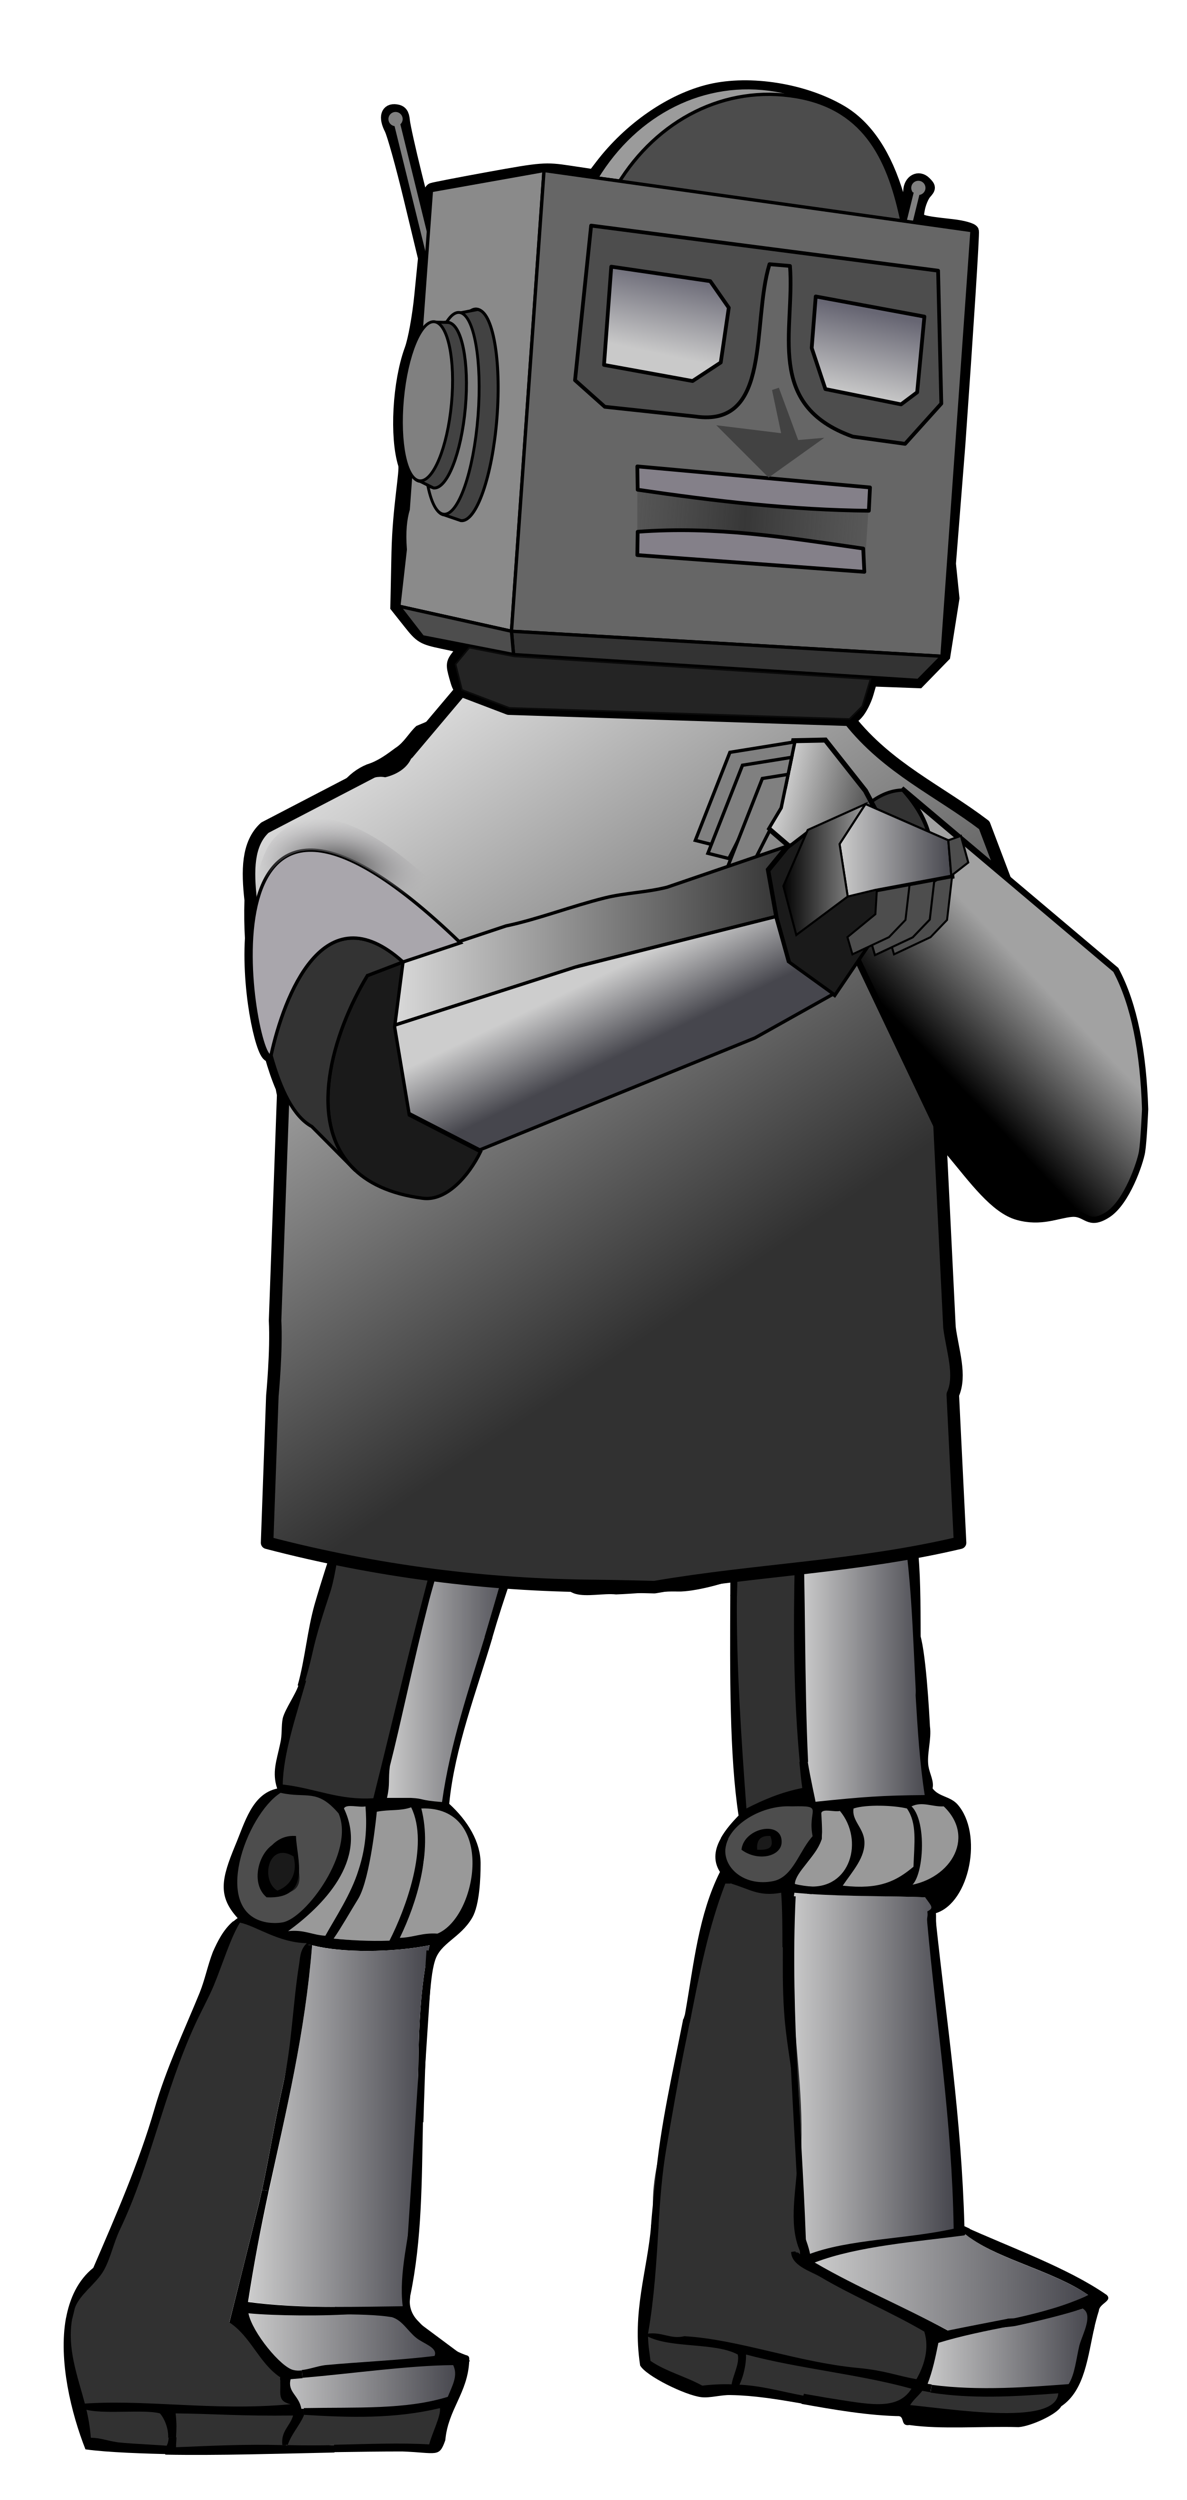 <?xml version="1.0" encoding="UTF-8" standalone="no"?>
<!-- Created with Inkscape (http://www.inkscape.org/) -->

<svg
   xmlns:dc="http://purl.org/dc/elements/1.1/"
   xmlns:cc="http://creativecommons.org/ns#"
   xmlns:rdf="http://www.w3.org/1999/02/22-rdf-syntax-ns#"
   xmlns:svg="http://www.w3.org/2000/svg"
   xmlns="http://www.w3.org/2000/svg"
   xmlns:xlink="http://www.w3.org/1999/xlink"
   xmlns:sodipodi="http://sodipodi.sourceforge.net/DTD/sodipodi-0.dtd"
   xmlns:inkscape="http://www.inkscape.org/namespaces/inkscape"
   width="95mm"
   height="200mm"
   viewBox="0 0 95 200"
   version="1.1"
   id="svg1546"
   sodipodi:docname="roboto-fullbody.svg"
   inkscape:export-filename="C:\Users\revza\Pictures\rect1548.png"
   inkscape:export-xdpi="106.505"
   inkscape:export-ydpi="106.505"
   inkscape:version="0.91 r13725">
  <defs
     id="defs1540">
    <linearGradient
       inkscape:collect="always"
       id="linearGradient9477">
      <stop
         style="stop-color:#424242;stop-opacity:1"
         offset="0"
         id="stop9473" />
      <stop
         style="stop-color:#a9a6ac;stop-opacity:0;"
         offset="1"
         id="stop9475" />
    </linearGradient>
    <linearGradient
       inkscape:collect="always"
       id="linearGradient9467">
      <stop
         style="stop-color:#dadada;stop-opacity:1"
         offset="0"
         id="stop9463" />
      <stop
         style="stop-color:#313131;stop-opacity:1"
         offset="1"
         id="stop9465" />
    </linearGradient>
    <linearGradient
       inkscape:collect="always"
       id="linearGradient9398">
      <stop
         style="stop-color:#000000;stop-opacity:1;"
         offset="0"
         id="stop9394" />
      <stop
         style="stop-color:#a2a2a2;stop-opacity:1"
         offset="1"
         id="stop9396" />
    </linearGradient>
    <linearGradient
       inkscape:collect="always"
       id="linearGradient9354">
      <stop
         style="stop-color:#cdcdcd;stop-opacity:1"
         offset="0"
         id="stop9350" />
      <stop
         style="stop-color:#46464d;stop-opacity:1"
         offset="1"
         id="stop9352" />
    </linearGradient>
    <linearGradient
       inkscape:collect="always"
       id="linearGradient9300">
      <stop
         style="stop-color:#4d4d4d;stop-opacity:0"
         offset="0"
         id="stop9296" />
      <stop
         id="stop9304"
         offset="0.491"
         style="stop-color:#373737;stop-opacity:1" />
      <stop
         style="stop-color:#4d4d4d;stop-opacity:0;"
         offset="1"
         id="stop9298" />
    </linearGradient>
    <linearGradient
       id="linearGradient9293"
       inkscape:collect="always">
      <stop
         id="stop9289"
         offset="0"
         style="stop-color:#676673;stop-opacity:1;" />
      <stop
         id="stop9291"
         offset="1"
         style="stop-color:#c9c9c9;stop-opacity:1" />
    </linearGradient>
    <linearGradient
       inkscape:collect="always"
       xlink:href="#linearGradient9293"
       id="linearGradient9287"
       x1="66.896"
       y1="23.137"
       x2="65.484"
       y2="29.79"
       gradientUnits="userSpaceOnUse"
       gradientTransform="scale(3.78,3.78)" />
    <linearGradient
       inkscape:collect="always"
       xlink:href="#linearGradient9300"
       id="linearGradient9302"
       x1="43.028"
       y1="38.489"
       x2="75.982"
       y2="41.086"
       gradientUnits="userSpaceOnUse" />
    <linearGradient
       inkscape:collect="always"
       xlink:href="#linearGradient9354"
       id="linearGradient9356"
       x1="40.523"
       y1="80.153"
       x2="43.286"
       y2="85.93"
       gradientUnits="userSpaceOnUse" />
    <linearGradient
       inkscape:collect="always"
       xlink:href="#linearGradient9398"
       id="linearGradient9400"
       x1="75.436"
       y1="84.674"
       x2="82.971"
       y2="77.558"
       gradientUnits="userSpaceOnUse" />
    <radialGradient
       inkscape:collect="always"
       xlink:href="#linearGradient9477"
       id="radialGradient9483"
       cx="100.317"
       cy="252.632"
       fx="100.317"
       fy="252.632"
       r="31.93"
       gradientTransform="matrix(0.833,0.111,-0.057,0.43,31.245,136.451)"
       gradientUnits="userSpaceOnUse" />
    <linearGradient
       inkscape:collect="always"
       xlink:href="#linearGradient9467"
       id="linearGradient9488"
       gradientUnits="userSpaceOnUse"
       gradientTransform="translate(-73.034,-21.146)"
       x1="137.526"
       y1="203.585"
       x2="246.016"
       y2="363.095" />
    <linearGradient
       inkscape:collect="always"
       xlink:href="#linearGradient9354"
       id="linearGradient8656"
       x1="-208.31"
       y1="553.528"
       x2="-166.192"
       y2="553.528"
       gradientUnits="userSpaceOnUse" />
    <linearGradient
       inkscape:collect="always"
       xlink:href="#linearGradient9354"
       id="linearGradient8658"
       x1="-77.787"
       y1="553.372"
       x2="-37.122"
       y2="553.372"
       gradientUnits="userSpaceOnUse" />
    <linearGradient
       inkscape:collect="always"
       xlink:href="#linearGradient9354"
       id="linearGradient8660"
       x1="-81.718"
       y1="670.369"
       x2="-29.1"
       y2="670.369"
       gradientUnits="userSpaceOnUse" />
    <linearGradient
       inkscape:collect="always"
       xlink:href="#linearGradient9354"
       id="linearGradient8662"
       x1="-74.592"
       y1="729.624"
       x2="12.832"
       y2="729.624"
       gradientUnits="userSpaceOnUse" />
    <linearGradient
       inkscape:collect="always"
       xlink:href="#linearGradient9354"
       id="linearGradient8664"
       x1="-252.604"
       y1="746.875"
       x2="-190.098"
       y2="746.875"
       gradientUnits="userSpaceOnUse" />
    <linearGradient
       inkscape:collect="always"
       xlink:href="#linearGradient9354"
       id="linearGradient8666"
       x1="-250.706"
       y1="685.794"
       x2="-193.844"
       y2="685.794"
       gradientUnits="userSpaceOnUse" />
    <linearGradient
       inkscape:collect="always"
       xlink:href="#linearGradient9467"
       id="linearGradient8674"
       x1="30.905"
       y1="73.534"
       x2="62.855"
       y2="73.534"
       gradientUnits="userSpaceOnUse" />
    <linearGradient
       inkscape:collect="always"
       xlink:href="#linearGradient9398"
       id="linearGradient8682"
       x1="62.138"
       y1="68.246"
       x2="69.014"
       y2="68.246"
       gradientUnits="userSpaceOnUse" />
    <linearGradient
       inkscape:collect="always"
       xlink:href="#linearGradient9354"
       id="linearGradient8690"
       x1="66.635"
       y1="66.731"
       x2="75.752"
       y2="66.731"
       gradientUnits="userSpaceOnUse" />
    <linearGradient
       inkscape:collect="always"
       xlink:href="#linearGradient9467"
       id="linearGradient8698"
       x1="61.421"
       y1="61.903"
       x2="70.733"
       y2="64.206"
       gradientUnits="userSpaceOnUse" />
    <linearGradient
       inkscape:collect="always"
       xlink:href="#linearGradient9354"
       id="linearGradient8714"
       x1="-39.54"
       y1="749.313"
       x2="13.61"
       y2="749.313"
       gradientUnits="userSpaceOnUse" />
    <linearGradient
       inkscape:collect="always"
       xlink:href="#linearGradient9354"
       id="linearGradient8722"
       x1="-243.843"
       y1="759.498"
       x2="-184.744"
       y2="759.498"
       gradientUnits="userSpaceOnUse" />
  </defs>
  <sodipodi:namedview
     id="base"
     pagecolor="#ffffff"
     bordercolor="#666666"
     borderopacity="1.0"
     inkscape:pageopacity="0.0"
     inkscape:pageshadow="2"
     inkscape:zoom="0.60512804"
     inkscape:cx="120.32366"
     inkscape:cy="466.06378"
     inkscape:document-units="mm"
     inkscape:current-layer="layer1"
     showgrid="false"
     inkscape:window-width="1916"
     inkscape:window-height="1035"
     inkscape:window-x="4"
     inkscape:window-y="1"
     inkscape:window-maximized="1"
     fit-margin-top="0"
     fit-margin-left="0"
     fit-margin-right="0"
     fit-margin-bottom="0" />
  <g
     inkscape:label="Layer 1"
     inkscape:groupmode="layer"
     id="layer1"
     transform="translate(-4.686,4.728)">
    <g
       id="g8856">
      <g
         transform="translate(5.158,-3.439)"
         id="g8737">
        <path
           style="fill:#000000;fill-opacity:1;fill-rule:evenodd;stroke:none;stroke-width:0.282px;stroke-linecap:butt;stroke-linejoin:miter;stroke-opacity:1"
           d="m 53.531,124.602 c -2.073,0.405 -4.204,-0.058 -6.278,0.251 -0.889,0.396 -2.689,-0.11 -3.352,0.619 0.636,-0.012 1.083,0.574 1.676,0.743 0.918,0.262 2.274,-0.061 3.255,0.047 1.4,-0.048 3.577,-0.273 4.969,-0.232 1.258,0.031 3.921,-0.657 5.021,-1.199 1.116,-1.035 -2.383,-0.533 -3.118,-0.127 -0.693,0.095 -1.519,0.158 -2.172,-0.102 z"
           id="path8724"
           inkscape:connector-curvature="0"
           sodipodi:nodetypes="cccsccccc" />
        <path
           style="fill:#000000;stroke:#000000;stroke-width:1;stroke-miterlimit:4;stroke-dasharray:none;stroke-opacity:1"
           d="m 58.133,56.078 c -2.953,-0.107 -8.215,-0.295 -11.693,-0.417 -6.168,-0.217 -6.371,-0.24 -8.233,-0.936 -1.896,-0.709 -1.911,-0.721 -2.222,-1.823 -0.291,-1.031 -0.277,-1.156 0.197,-1.761 l 0.51,-0.651 -1.715,-0.364 C 33.35,49.781 33.21,49.698 32.265,48.505 l -0.997,-1.257 0.091,-4.329 c 0.076,-3.61 0.686,-6.556 0.534,-7.041 -0.698,-2.216 -0.456,-6.588 0.51,-9.214 0.275,-0.749 0.614,-2.612 0.783,-4.311 l 0.298,-2.992 -1.154,-4.788 c -0.635,-2.633 -1.33,-5.132 -1.546,-5.553 -0.482,-0.941 -0.292,-1.571 0.444,-1.466 0.403,0.057 0.554,0.256 0.602,0.795 0.035,0.395 0.465,2.334 0.955,4.309 0.812,3.275 0.897,3.49 0.963,2.441 0.04,-0.632 0.201,-1.198 0.358,-1.257 0.157,-0.059 2.243,-0.462 4.636,-0.897 4.142,-0.752 4.446,-0.775 6.324,-0.492 l 1.973,0.297 0.582,-0.764 c 2.288,-3.007 5.624,-5.313 8.752,-6.051 3.182,-0.751 7.516,-0.055 10.467,1.68 2.048,1.204 3.582,3.504 4.554,6.828 0.516,1.764 0.524,1.775 0.712,0.958 0.104,-0.455 0.198,-1.085 0.209,-1.4 0.027,-0.825 0.729,-1.211 1.251,-0.688 0.373,0.374 0.375,0.443 0.025,0.834 -0.21,0.235 -0.453,0.815 -0.541,1.29 -0.181,0.981 -0.187,0.978 2.705,1.306 0.831,0.094 1.56,0.298 1.619,0.453 0.059,0.155 -0.431,7.863 -1.089,17.129 l -0.751,9.48 0.283,2.764 -0.729,4.603 -1.019,1.047 -1.019,1.047 -1.9,-0.07 -1.9,-0.07 -0.304,1.052 c -0.167,0.579 -0.539,1.303 -0.826,1.61 -0.597,0.637 -0.483,0.634 -9.984,0.289 z"
           id="path8702"
           inkscape:connector-curvature="0"
           sodipodi:nodetypes="csssscsscsssscssscssssscsssssssssscscccccccsscc" />
        <g
           aria-label="Zachary B. Rainey"
           style="font-style:normal;font-variant:normal;font-weight:normal;font-stretch:normal;font-size:25.67px;line-height:1.25;font-family:'Gilligans Island';-inkscape-font-specification:'Gilligans Island, Normal';text-align:start;letter-spacing:0px;word-spacing:0px;writing-mode:lr-tb;text-anchor:start;fill:#ff0000;fill-opacity:0;stroke:none;stroke-width:1.604"
           id="text1052"
           transform="matrix(0.093,0.015,-0.017,0.101,98.86,8.79)">
          <path
             d="m -462.816,103.196 q 0.761,-1.366 0.855,-4.005 0.122,-2.92 0.558,-4.096 l 4.503,3.917 q -1.302,2.024 -2.608,4.288 -1.714,2.972 -3.128,6.358 -2.632,-2.676 -4.842,-5.056 -1.035,-1.055 -2.878,-3.277 -3.356,-4.737 -3.78,-7.972 l -3.382,7.451 -3.049,-1.112 q 1.854,-2.514 3.381,-5.162 1.469,-2.547 2.51,-5.987 2.439,3.993 4.218,6.231 2.676,3.348 7.642,8.422 z"
             style="font-style:normal;font-variant:normal;font-weight:normal;font-stretch:normal;font-size:25.67px;font-family:'Gilligans Island';-inkscape-font-specification:'Gilligans Island, Normal';text-align:start;writing-mode:lr-tb;text-anchor:start;fill:#ff0000;fill-opacity:0;stroke-width:1.604"
             id="path1092"
             inkscape:connector-curvature="0" />
          <path
             d="m -459.279,84.879 q 0.873,0.774 1.492,1.447 -1.116,0.133 -2.029,1.164 -0.464,0.524 -0.794,1.354 -0.359,0.898 -0.24,1.502 0.102,0.589 0.752,1.509 0.563,0.842 1.105,1.322 1.135,1.006 2.634,1.18 1.665,0.197 2.625,-0.886 0.867,-0.978 0.847,-2.399 l 0.623,0.458 1.466,-2.006 q -0.491,-0.466 -1.294,-1.178 -5.798,-5.138 -8.599,-6.904 -1.168,-0.723 -2.619,-0.388 -1.453,0.303 -2.382,1.35 -0.851,0.961 -0.907,2.782 -0.063,1.69 0.524,2.927 l 1.335,-1.436 q -0.233,-0.581 -0.32,-1.749 -0.114,-1.349 0.195,-1.698 0.65,-0.734 2.393,-0.343 1.239,0.256 3.195,1.989 z m 1.225,6.605 q -0.751,-0.666 -1.033,-1.508 -0.308,-0.99 0.327,-1.706 0.619,-0.699 1.817,-0.854 l 3.049,2.858 q -0.184,1.334 -0.695,1.91 -0.557,0.629 -1.771,0.239 -0.995,-0.32 -1.693,-0.939 z"
             style="font-style:normal;font-variant:normal;font-weight:normal;font-stretch:normal;font-size:25.67px;font-family:'Gilligans Island';-inkscape-font-specification:'Gilligans Island, Normal';text-align:start;writing-mode:lr-tb;text-anchor:start;fill:#ff0000;fill-opacity:0;stroke-width:1.604"
             id="path1094"
             inkscape:connector-curvature="0" />
          <path
             d="m -452.969,72.535 q 1.6,-1.25 4.125,-0.557 2.38,0.658 3.588,2.32 l 0.187,0.239 -2.517,2.351 q -3.362,-3.622 -5.109,-2.258 -0.846,0.661 -0.208,2.235 0.96,2.329 2.986,4.922 1.135,1.453 2.008,2.192 0.621,0.492 1.585,0.361 0.894,-0.106 1.575,-0.638 0.956,-0.747 0.324,-1.556 -0.316,-0.405 -1.548,-1.604 l 2.926,-2.433 q 1.225,1.531 1.036,3.336 -0.17,1.791 -1.734,3.012 -2.556,1.997 -5.429,1.427 -2.713,-0.516 -4.738,-3.11 -1.738,-2.225 -1.501,-5.372 0.237,-3.146 2.444,-4.87 z"
             style="font-style:normal;font-variant:normal;font-weight:normal;font-stretch:normal;font-size:25.67px;font-family:'Gilligans Island';-inkscape-font-specification:'Gilligans Island, Normal';text-align:start;writing-mode:lr-tb;text-anchor:start;fill:#ff0000;fill-opacity:0;stroke-width:1.604"
             id="path1096"
             inkscape:connector-curvature="0" />
          <path
             d="m -428.051,76.026 -4.004,1.96 -3.274,-6.739 -3.098,1.578 3.63,6.924 -3.399,1.914 q -1.221,-2.861 -3.788,-8.52 -1.018,-2.153 -3.356,-6.54 l 2.674,-1.178 1.292,3.977 4.514,-2.141 -2.202,-4.221 4.065,-2.096 q 2.035,5.694 4.894,11.309 0.349,0.686 1.016,1.892 0.74,1.299 1.037,1.881 z"
             style="font-style:normal;font-variant:normal;font-weight:normal;font-stretch:normal;font-size:25.67px;font-family:'Gilligans Island';-inkscape-font-specification:'Gilligans Island, Normal';text-align:start;writing-mode:lr-tb;text-anchor:start;fill:#ff0000;fill-opacity:0;stroke-width:1.604"
             id="path1098"
             inkscape:connector-curvature="0" />
          <path
             d="m -422.872,62.672 q 0.365,1.108 0.561,2.002 -1.031,-0.447 -2.339,-0.016 -0.665,0.219 -1.368,0.77 -0.762,0.595 -0.964,1.177 -0.209,0.56 -0.11,1.682 0.063,1.011 0.289,1.698 0.474,1.441 1.681,2.346 1.339,1.009 2.714,0.556 1.241,-0.409 1.94,-1.646 l 0.307,0.71 2.277,-0.995 q -0.189,-0.65 -0.525,-1.67 -2.423,-7.359 -3.954,-10.294 -0.645,-1.213 -2.067,-1.653 -1.408,-0.47 -2.738,-0.032 -1.219,0.401 -2.184,1.947 -0.906,1.428 -1.021,2.793 l 1.877,-0.569 q 0.091,-0.62 0.604,-1.673 0.58,-1.223 1.023,-1.369 0.931,-0.306 2.24,0.909 0.941,0.845 1.759,3.327 z m -2.267,6.323 q -0.314,-0.953 -0.133,-1.823 0.233,-1.01 1.141,-1.309 0.887,-0.292 1.999,0.177 l 1.195,4.004 q -0.83,1.06 -1.562,1.3 -0.798,0.263 -1.65,-0.685 -0.698,-0.777 -0.99,-1.664 z"
             style="font-style:normal;font-variant:normal;font-weight:normal;font-stretch:normal;font-size:25.67px;font-family:'Gilligans Island';-inkscape-font-specification:'Gilligans Island, Normal';text-align:start;writing-mode:lr-tb;text-anchor:start;fill:#ff0000;fill-opacity:0;stroke-width:1.604"
             id="path1100"
             inkscape:connector-curvature="0" />
          <path
             d="m -416.214,72.764 q -0.771,-5.749 -1.701,-10.299 -0.594,-2.904 -1.941,-7.511 l 2.515,-0.514 0.302,1.129 q -0.064,-0.082 -0.092,-0.219 -0.182,-0.892 1.784,-1.294 0.617,-0.126 1.203,-0.175 1.409,-0.098 2.259,1.729 0.31,0.699 0.887,3.058 l -2.139,0.723 q -1.18,-4.141 -2.026,-3.968 -0.846,0.173 -1.04,0.856 -0.122,0.454 0.034,1.446 0.602,3.878 1.07,6.165 0.664,3.247 2.291,8.059 z"
             style="font-style:normal;font-variant:normal;font-weight:normal;font-stretch:normal;font-size:25.67px;font-family:'Gilligans Island';-inkscape-font-specification:'Gilligans Island, Normal';text-align:start;writing-mode:lr-tb;text-anchor:start;fill:#ff0000;fill-opacity:0;stroke-width:1.604"
             id="path1102"
             inkscape:connector-curvature="0" />
          <path
             d="m -403.555,70.293 q 1.742,1.622 2.997,1.507 1.557,-0.142 1.247,-3.535 -0.161,-1.766 -0.678,-3.57 -1.105,0.991 -1.802,1.055 -1.836,0.168 -3.946,-4.467 -1.44,-3.196 -2.191,-6.291 l 3.881,-0.612 q 0.026,0.537 0.098,1.327 0.369,4.044 1.217,5.888 0.209,0.496 0.442,0.991 0.23,0.471 0.786,0.655 0.194,0.076 0.427,0.055 0.511,-0.047 0.923,-0.412 l -1.351,-6.578 3.07,8.04e-4 q 0.089,4.819 0.322,7.375 0.043,0.465 0.153,1.415 0.11,0.951 0.155,1.439 0.696,7.622 -2.069,7.875 -1.325,0.121 -3.516,-1.038 -1.674,-0.878 -3.168,-2.101 z"
             style="font-style:normal;font-variant:normal;font-weight:normal;font-stretch:normal;font-size:25.67px;font-family:'Gilligans Island';-inkscape-font-specification:'Gilligans Island, Normal';text-align:start;writing-mode:lr-tb;text-anchor:start;fill:#ff0000;fill-opacity:0;stroke-width:1.604"
             id="path1104"
             inkscape:connector-curvature="0" />
          <path
             d="m -369.883,56.726 q -0.133,0.806 -0.289,1.466 -0.343,1.362 -1.435,2.388 -1.069,1.03 -2.472,1.366 0.318,-0.066 0.595,-0.02 1.197,0.198 1.561,2.292 0.263,1.557 0.012,3.077 -0.183,1.105 -0.749,1.674 -0.28,0.261 -1.564,1.019 -1.261,0.761 -3.494,0.393 -1.842,-0.304 -3.516,-1.054 2.552,-12.445 3.088,-15.692 0.251,-1.52 0.122,-3.173 1.603,-0.114 3.33,0.172 2.441,0.403 3.474,1.591 1.057,1.192 1.315,2.062 0.285,0.851 0.023,2.44 z m -6.793,6.329 -1.227,5.427 q 0.138,0.023 0.345,0.057 1.474,0.243 2.052,-0.252 0.444,-0.4 0.834,-1.896 0.176,-0.633 0.217,-0.887 0.281,-1.704 -2.221,-2.448 z m 1.212,-10.916 -1.128,7.548 q 1.941,-0.436 2.603,-1.155 0.628,-0.653 0.994,-2.58 0.027,-0.161 0.11,-0.526 0.111,-0.384 0.145,-0.591 0.369,-2.233 -2.724,-2.697 z"
             style="font-style:normal;font-variant:normal;font-weight:normal;font-stretch:normal;font-size:25.67px;font-family:'Gilligans Island';-inkscape-font-specification:'Gilligans Island, Normal';text-align:start;writing-mode:lr-tb;text-anchor:start;fill:#ff0000;fill-opacity:0;stroke-width:1.604"
             id="path1106"
             inkscape:connector-curvature="0" />
          <path
             d="m -369.653,69.511 q 1.613,0.38 1.206,2.106 -0.219,0.931 -1.196,0.701 -1.499,-0.353 -1.184,-1.693 0.31,-1.317 1.173,-1.114 z"
             style="font-style:normal;font-variant:normal;font-weight:normal;font-stretch:normal;font-size:25.67px;font-family:'Gilligans Island';-inkscape-font-specification:'Gilligans Island, Normal';text-align:start;writing-mode:lr-tb;text-anchor:start;fill:#ff0000;fill-opacity:0;stroke-width:1.604"
             id="path1108"
             inkscape:connector-curvature="0" />
          <path
             d="m -342.721,71.102 q 0.62,1.706 0.275,5.202 -0.305,3.025 -1.049,5.279 l -4.073,-1.593 q 0.652,-1.009 1.293,-2.384 0.997,-2.136 1.191,-3.874 0.087,-0.629 0.144,-1.246 0.057,-0.617 -0.375,-1.128 -0.151,-0.173 -0.383,-0.282 -0.507,-0.237 -1.109,-0.106 l -2.61,7.796 -3.743,-1.748 q 2.538,-3.837 3.822,-6.586 1.333,-2.855 4.66,-11.139 1.327,0.413 2.849,1.124 3.299,1.54 4.062,3.159 0.686,1.454 0.562,2.658 -0.079,0.942 -0.82,2.528 -0.553,1.184 -2.005,1.923 -1.421,0.727 -2.693,0.417 z m 1.457,-4.445 q 1.224,-2.622 -1.348,-4.338 l -3.01,6.115 0.317,0.148 q 1.185,0.605 1.903,0.502 0.52,-0.066 1.237,-0.994 0.575,-0.736 0.901,-1.434 z"
             style="font-style:normal;font-variant:normal;font-weight:normal;font-stretch:normal;font-size:25.67px;font-family:'Gilligans Island';-inkscape-font-specification:'Gilligans Island, Normal';text-align:start;writing-mode:lr-tb;text-anchor:start;fill:#ff0000;fill-opacity:0;stroke-width:1.604"
             id="path1110"
             inkscape:connector-curvature="0" />
          <path
             d="m -330.88,76.214 q -0.597,1.003 -1.142,1.737 -0.34,-1.071 -1.523,-1.775 -0.602,-0.358 -1.479,-0.527 -0.949,-0.185 -1.521,0.045 -0.56,0.21 -1.341,1.021 -0.722,0.711 -1.092,1.333 -0.776,1.303 -0.666,2.808 0.118,1.672 1.361,2.412 1.123,0.668 2.515,0.383 l -0.334,0.698 2.245,1.065 q 0.366,-0.57 0.915,-1.492 3.962,-6.658 5.172,-9.74 0.492,-1.282 -0.11,-2.645 -0.569,-1.371 -1.772,-2.087 -1.103,-0.656 -2.903,-0.37 -1.672,0.254 -2.778,1.062 l 1.661,1.043 q 0.527,-0.338 1.659,-0.642 1.303,-0.365 1.704,-0.126 0.842,0.501 0.785,2.286 -0.019,1.265 -1.356,3.511 z m -6.259,2.44 q 0.513,-0.862 1.288,-1.297 0.915,-0.488 1.737,0.002 0.802,0.477 1.178,1.625 l -2.237,3.53 q -1.344,0.069 -2.006,-0.325 -0.722,-0.43 -0.566,-1.695 0.128,-1.037 0.606,-1.839 z"
             style="font-style:normal;font-variant:normal;font-weight:normal;font-stretch:normal;font-size:25.67px;font-family:'Gilligans Island';-inkscape-font-specification:'Gilligans Island, Normal';text-align:start;writing-mode:lr-tb;text-anchor:start;fill:#ff0000;fill-opacity:0;stroke-width:1.604"
             id="path1112"
             inkscape:connector-curvature="0" />
          <path
             d="m -325.839,76.514 1.826,1.258 -4.547,7.381 -2.229,-1.536 q 3.592,-5.46 3.592,-5.46 0,0 1.359,-1.643 z m 3.039,-1.902 q 0.404,0.278 0.377,0.77 0.006,0.486 -0.286,0.908 -0.821,1.191 -1.82,0.503 -0.423,-0.291 -0.564,-0.785 -0.141,-0.494 0.137,-0.898 0.318,-0.461 1.007,-0.638 0.708,-0.164 1.15,0.141 z"
             style="font-style:normal;font-variant:normal;font-weight:normal;font-stretch:normal;font-size:25.67px;font-family:'Gilligans Island';-inkscape-font-specification:'Gilligans Island, Normal';text-align:start;writing-mode:lr-tb;text-anchor:start;fill:#ff0000;fill-opacity:0;stroke-width:1.604"
             id="path1114"
             inkscape:connector-curvature="0" />
          <path
             d="m -321.017,82.27 q -2.734,3.431 -3.35,4.224 -1.873,2.447 -3.049,4.409 -0.325,0.548 -0.727,1.003 l -0.324,0.398 -2.134,-1.407 q 3.864,-4.227 6.575,-7.556 1.871,-2.298 4.639,-6.214 l 1.746,1.181 q 0.525,2.053 0.53,4.856 -0.009,1.046 -0.196,4.897 2.032,-1.867 3.623,-3.821 0.973,-1.194 1.924,-2.917 0.745,0.637 1.381,1.667 l -0.147,0.181 q -0.837,1.064 -2.442,2.887 -1.756,1.971 -2.463,2.84 -1.754,2.153 -5.221,7.816 l -2.292,-2.137 q 0.798,-4.195 1.38,-7.755 0.167,-1.128 0.348,-2.275 0.197,-1.314 0.198,-2.276 z"
             style="font-style:normal;font-variant:normal;font-weight:normal;font-stretch:normal;font-size:25.67px;font-family:'Gilligans Island';-inkscape-font-specification:'Gilligans Island, Normal';text-align:start;writing-mode:lr-tb;text-anchor:start;fill:#ff0000;fill-opacity:0;stroke-width:1.604"
             id="path1116"
             inkscape:connector-curvature="0" />
          <path
             d="m -304.699,90.261 q -1.911,-1.983 -3.577,-1.997 -1.535,-0.012 -3.761,1.713 -0.301,0.225 -0.553,0.468 -1.68,1.619 -2.147,4.532 -0.261,1.646 1.374,3.343 0.599,0.622 1.285,0.997 1.503,0.82 2.479,0.689 0.628,-0.054 2.428,-0.978 l -2.205,-2.153 q -0.272,0.424 -0.625,0.764 -0.403,0.389 -0.733,0.383 -1.039,-0.036 -1.752,-0.775 -0.761,-0.79 -0.07,-1.586 l 2.361,-2.729 4.372,4.537 q 1.68,-1.619 2.11,-3.46 0.535,-2.169 -0.987,-3.748 z m -5.242,0.58 q 0.118,-0.146 0.303,-0.324 1.596,-1.538 2.892,-0.194 1.474,1.529 -0.171,3.017 l -0.235,0.227 z"
             style="font-style:normal;font-variant:normal;font-weight:normal;font-stretch:normal;font-size:25.67px;font-family:'Gilligans Island';-inkscape-font-specification:'Gilligans Island, Normal';text-align:start;writing-mode:lr-tb;text-anchor:start;fill:#ff0000;fill-opacity:0;stroke-width:1.604"
             id="path1118"
             inkscape:connector-curvature="0" />
          <path
             d="m -310.668,108.966 q -0.45,2.337 0.314,3.339 0.947,1.244 3.658,-0.82 1.411,-1.075 2.666,-2.47 -1.427,-0.41 -1.851,-0.967 -1.117,-1.467 1.69,-5.716 1.943,-2.917 4.167,-5.197 l 2.579,2.963 q -0.441,0.307 -1.072,0.787 -3.23,2.46 -4.343,4.158 -0.309,0.441 -0.605,0.901 -0.277,0.445 -0.137,1.014 0.039,0.205 0.18,0.391 0.311,0.408 0.84,0.563 l 4.857,-4.638 1.629,2.602 q -4.037,2.634 -6.079,4.189 -0.371,0.283 -1.118,0.881 -0.747,0.598 -1.137,0.895 -6.089,4.637 -7.772,2.428 -0.806,-1.058 -0.987,-3.531 -0.145,-1.885 0.098,-3.8 z"
             style="font-style:normal;font-variant:normal;font-weight:normal;font-stretch:normal;font-size:25.67px;font-family:'Gilligans Island';-inkscape-font-specification:'Gilligans Island, Normal';text-align:start;writing-mode:lr-tb;text-anchor:start;fill:#ff0000;fill-opacity:0;stroke-width:1.604"
             id="path1120"
             inkscape:connector-curvature="0" />
        </g>
        <g
           id="g8334"
           transform="matrix(0.255,0,0,0.282,83.34,-24.6)">
          <path
             style="fill:#999999"
             inkscape:connector-curvature="0"
             class="st4"
             d="m -195.613,590.736 c 5.842,10.7 -4.519,34.044 -9.452,42.744 -6.361,0.2 -14.84,-0.481 -20.163,-0.981 2.467,-2.9 5.712,-7.1 8.309,-11 4.024,-5.8 3.764,-20.999 1.946,-28.499 4.154,-0.7 15.855,-1.164 19.36,-2.264 z"
             id="path8102"
             sodipodi:nodetypes="cccccc" />
          <path
             style="fill:url(#linearGradient8658);fill-opacity:1"
             inkscape:connector-curvature="0"
             class="st8"
             d="m -40.298,563.594 c 0.519,9.7 1.618,20.166 3.176,29.166 -13.501,0.1 -22.671,0.789 -37.47,2.189 0.26,-4.8 -2.717,-4.828 -1.549,-8.428 1.298,-2.2 0.148,-2.445 0.148,-3.745 l 0,-0.2 c -1.168,-21.8 -0.886,-51.481 -1.794,-66.881 l 1.043,-1.3 c 9.866,-0.6 20.252,-1.5 31.027,-2.6 3.246,16.1 4.381,34.2 5.42,51.8 z"
             id="path7902"
             sodipodi:nodetypes="ccccsccccc" />
          <path
             style="fill:#313131;fill-opacity:1"
             inkscape:connector-curvature="0"
             class="st4"
             d="m -76.875,514.594 0.13,1.3 c -4.414,0.1 -1.827,5.992 -1.827,9.192 -0.389,20 0.25,39.096 2.197,57.796 0.26,2.5 0.306,5.862 0.696,8.362 -6.751,1.2 -15.104,3.208 -20.297,5.608 -1.558,-18.9 -2.499,-42.458 -2.24,-61.658 3.119,-18.194 -2.342,-4.874 1.6,-21.251 5.582,-0.1 13.769,0.951 19.741,0.651 z"
             id="path7950"
             sodipodi:nodetypes="ccccccccc" />
          <path
             style="fill:url(#linearGradient8660);fill-opacity:1"
             inkscape:connector-curvature="0"
             class="st8"
             d="m -36.449,627.994 c 2.856,28.9 6.83,56.3 7.349,87 -14.54,3 -33.234,2.9 -45.827,7.4 l -0.26,-0.4 c 1.298,-0.5 -2.473,-1.576 -1.174,-2.076 -2.596,0.1 0.915,-1.924 -0.384,-4.224 -1.039,-7.5 -2.257,-13.904 -1.608,-20.704 -1.527,-19.876 -4.834,-39.651 -3.01,-60.8 0.404,-4.686 -0.143,-10.847 0.765,-15.847 1.298,0.1 3.982,1.451 5.41,1.551 12.073,0.7 27.392,0.6 36.999,1 1.818,2.5 3.892,2.925 1.815,3.925 0.13,1.7 -0.337,1.475 -0.077,3.175 z"
             id="path7886"
             sodipodi:nodetypes="cccccccsccccc" />
          <path
             style="fill:#1a1a1a"
             inkscape:connector-curvature="0"
             class="st5"
             d="m -85.355,603.494 c 0.607,1.579 0.428,3.807 -1.619,4.546 -1.454,0.525 -4.378,-0.178 -6.265,-0.261 -0.256,-1.708 1.665,-4.359 4.042,-5.061 1.241,-0.367 2.685,0.708 3.842,0.776 z"
             id="path7964"
             sodipodi:nodetypes="cscsc" />
          <path
             style="fill:#4d4d4d"
             inkscape:connector-curvature="0"
             class="st2"
             d="m -71.43,595.188 c 3.116,0.6 -1.949,6.695 -1.3,9.195 -4.414,4.2 -6.528,11.481 -13.019,12.681 -8.698,1.6 -16.621,-4.362 -16.232,-9.962 0.13,-1 0.389,-2.381 0.909,-3.381 2.726,-5.3 12.963,-11.147 21.272,-10.747 0.779,1.2 3.835,-3.54 3.186,-1.24 2.856,0.6 4.925,4.955 5.184,3.455 z m -13.238,10.403 c 0.116,-5.06 -9.446,-4.689 -10.354,1.611 4.767,2.534 10.095,2.289 10.354,-1.611 z"
             id="path7938"
             sodipodi:nodetypes="ccccccccccc" />
          <path
             style="fill:#999999"
             inkscape:connector-curvature="0"
             class="st4"
             d="m -64.848,595.721 c 7.659,8.3 3.589,24.321 -9.783,23.421 -1.298,-0.1 -3.686,-1.455 -5.114,-1.855 0.26,-3.5 6.385,-6.696 8.202,-11.696 0.253,-2.488 -0.262,-6.107 -0.251,-8.004 -1.49,-3.185 4.162,-1.287 6.946,-1.866 z"
             id="path7914"
             sodipodi:nodetypes="cccccc" />
          <path
             style="fill:#999999"
             inkscape:connector-curvature="0"
             class="st4"
             d="m -32.239,594.517 c 7.828,6.775 5.95,16.725 -1.959,21.134 -2.715,1.513 -9.839,2.725 -13.455,3.006 1.731,0.12 3.876,-1.065 4.79,-2.303 3.56,-4.822 3.078,-18.226 -1.364,-22.125 3.375,-1.4 8.354,0.589 11.989,0.289 z"
             id="path7884"
             sodipodi:nodetypes="cscscc" />
          <path
             style="fill:#999999"
             inkscape:connector-curvature="0"
             class="st4"
             d="m -43.627,594.928 c 3.246,4.2 4.307,11.343 4.048,18.243 -5.193,3.9 -13.019,5.623 -24.703,4.623 2.986,-4.1 6.288,-8.196 5.898,-12.996 -0.389,-3.6 -4.024,-6.474 -3.375,-9.674 4.024,-1.3 14.108,-1.096 18.133,-0.196 z"
             id="path7900"
             sodipodi:nodetypes="cccccc" />
          <path
             style="fill:url(#linearGradient8714);fill-opacity:1"
             inkscape:connector-curvature="0"
             class="st6"
             d="m 11.145,737.594 c 1.688,0.8 2.86,1.445 2.341,3.345 -0.519,2 -1.048,5.74 -1.438,7.34 -1.039,3.9 -2.958,8.786 -4.905,11.686 -12.073,0.8 -28.75,1.891 -43.68,0.091 -0.389,0 -2.614,0.285 -3.004,0.185 1.428,-3.6 3,-9.906 3.908,-14.006 7.14,-1.9 16.741,-3.689 24.531,-5.089 7.789,-1.4 15.236,-1.553 22.246,-3.553 z"
             id="path7856"
             sodipodi:nodetypes="cccccccsc" />
          <path
             style="fill:#313131;fill-opacity:1"
             inkscape:connector-curvature="0"
             class="st6"
             d="m -36.5,761.194 c 12.982,1.9 26.807,0.719 41.607,-0.281 -0.909,10.6 -38.083,10.068 -49.776,7.362 -2.077,-2.7 3.056,-6.255 4.743,-8.255 0.779,0.2 2.517,1.074 3.426,1.174 z"
             id="path7880"
             sodipodi:nodetypes="ccccc" />
          <path
             style="fill:url(#linearGradient8662);fill-opacity:1"
             inkscape:connector-curvature="0"
             class="st8"
             d="m -24.037,717.594 c 9.347,6.1 26.484,9.6 36.869,16.1 -7.01,3.2 -18.077,6.636 -27.034,8.336 -6.361,1.1 -10.484,0.564 -16.456,1.964 -13.631,-6.7 -30.822,-12.974 -43.934,-19.974 11.944,-4.4 31.709,-6.077 45.341,-6.977 0.909,-0.2 3.463,-1.485 2.294,-1.685 0.389,-0.5 2.141,0.936 2.271,1.036 0.13,0 0.26,1 0.649,1.2 z"
             id="path7866"
             sodipodi:nodetypes="ccccccccc" />
          <path
             style="fill:#313131;fill-opacity:1"
             inkscape:connector-curvature="0"
             class="st6"
             d="m -87.877,751.847 c 0.909,3.5 -2.986,5.9 -0.779,8.4 l 0,0.9 c -3.505,-0.1 -16.001,-1.353 -19.765,-1.053 -5.193,-2.6 -13.167,-4.896 -17.97,-7.796 -0.389,-2.4 -0.459,-4.555 -0.459,-8.255 7.01,3.4 31.833,4.304 38.973,7.804 z"
             id="path7974"
             sodipodi:nodetypes="ccccccc" />
          <path
             style="fill:#313131;fill-opacity:1"
             inkscape:connector-curvature="0"
             class="st6"
             d="m -40.127,759.517 c -4.544,6.5 -15.443,6.832 -28.555,4.932 -2.467,-0.3 -5.549,-1.277 -7.886,-1.677 -7.14,-1.1 -13.808,-2.877 -21.078,-3.077 l 0,-0.9 c 2.337,-1.9 1.777,-5.277 1.777,-8.977 16.358,4 39.645,5.7 55.743,9.7 z"
             id="path7904"
             sodipodi:nodetypes="ccccccc" />
          <path
             style="fill:#313131;fill-opacity:1"
             inkscape:connector-curvature="0"
             class="st4"
             d="m -37.228,743.706 c 1.688,5 -0.663,12.206 -3,15.906 -6.231,-1.1 -9.996,-2.5 -18.435,-3.2 -18.824,-1.6 -37.389,-8.1 -54.395,-9 -2.726,0.6 -2.128,-0.849 -3.426,-1.349 -3.635,0.2 -6.755,-1.187 -10.39,-0.987 1.947,-9.7 3.213,-20.377 3.992,-30.177 -1.971,-7.913 -0.279,-16.232 1.85,-23.685 1.817,-9.4 4.168,-18.723 6.375,-28.423 0.519,-2.1 1.122,-4.777 1.641,-6.777 3.116,-14.3 5.202,-27.096 10.525,-39.596 l 3.286,0.577 c 5.842,1.3 9.657,2.26 16.798,1.06 0.389,4.8 2.294,10.769 2.294,15.769 0,5.9 0.193,12.271 0.583,19.371 0.909,13.2 3.355,27.589 2.057,44.089 -0.772,9.6 -1.013,17.311 0.728,24.811 0.649,0.1 1.168,0 1.558,-0.2 l 0.26,0.4 c -0.389,0.1 -0.649,0.2 -1.039,0.4 -1.558,0.1 -1.261,0.258 -2.949,0.458 0.13,-0.5 5.744,1.475 5.354,1.475 0.13,3.8 -0.588,2.267 2.658,3.967 9.996,5.3 23.289,9.611 33.674,15.111 z"
             id="path7898"
             sodipodi:nodetypes="cccccccccccccscccccccccc" />
          <path
             style="fill:url(#linearGradient8722);fill-opacity:1"
             inkscape:connector-curvature="0"
             class="st6"
             d="m -185.681,752.171 c 1.558,2.9 1.03,8.647 -0.527,12.047 -13.372,3.8 -36.682,2.233 -53.299,2.533 l -0.779,0 c -0.649,-3.9 -4.414,-4.7 -3.375,-8.4 1.168,-0.1 1.834,-2.295 3.132,-2.395 15.708,-1.1 40.829,-3.686 54.849,-3.786 z"
             id="path8088"
             sodipodi:nodetypes="ccccccc" />
          <path
             style="fill:#313131;fill-opacity:1"
             inkscape:connector-curvature="0"
             class="st4"
             d="m -232.401,633.794 c -0.13,0.1 0.795,0.776 0.665,0.876 -1.818,2 -1.501,4 -1.761,6 -1.817,11.2 -3.578,22.124 -6.434,33.724 -2.467,9.8 -4.154,19.7 -6.491,29.4 -0.389,1.4 -0.649,2.7 -1.039,4.1 -2.856,10.6 -6.231,22.8 -9.217,33.5 6.881,3.9 9.217,11.3 15.838,15.5 0.649,4.4 1.128,7.652 5.801,8.652 -24.796,2.1 -46.653,-0.439 -67.424,1.261 l -0.825,-2.302 c -2.337,-8 -4.41,-15.511 -2.852,-24.011 0.13,-1 0.389,-1.9 0.779,-2.9 1.298,-3.8 6.881,-7.1 9.217,-11 2.077,-3.4 2.986,-7.7 5.063,-11.6 9.347,-18 13.761,-39.1 23.498,-58 1.817,-3.6 4.154,-7.4 5.842,-11 3.116,-6.5 5.323,-13.7 8.309,-18 5.193,0.9 12.203,5.7 21.031,5.8 z"
             id="path8126"
             sodipodi:nodetypes="ccccccccccccccccccc" />
          <path
             style="fill:#313131;fill-opacity:1"
             inkscape:connector-curvature="0"
             class="st6"
             d="m -274.365,766.133 c 12.333,0.2 22.377,1.1 38.864,0.9 -0.909,2.9 -3.895,6.395 -3.375,10.495 -11.814,-0.3 -24.674,0.205 -35.709,0.505 0,-1.1 -0.105,-3.238 0.024,-4.038 0.13,-2.3 -1.44,-5.431 -1.83,-8.631 z"
             id="path8140"
             sodipodi:nodetypes="ccccccc" />
          <path
             style="fill:#313131;fill-opacity:1"
             inkscape:connector-curvature="0"
             class="st6"
             d="m -276.565,766.623 c 1.428,1.4 1.063,4.771 0.803,7.471 -0.13,1 1.087,3.238 0.568,4.038 -0.13,-3.1 -9.696,1.414 -13.331,-1.486 -2.986,-1 -1.258,-0.752 -3.205,-1.052 -4.154,-0.6 -5.355,1.371 -8.86,1.271 -0.26,-3.2 -0.487,-8.971 -1.396,-12.071 l 1.039,-0.2 c 2.596,3.8 18.41,0.529 24.382,2.029 z"
             id="path8182"
             sodipodi:nodetypes="ccccccccc" />
          <path
             style="fill:#313131;fill-opacity:1"
             inkscape:connector-curvature="0"
             class="st6"
             d="m -186.696,763.037 c 0.389,2.1 -4.893,11.48 -5.801,14.68 -8.958,-0.6 -20.82,-1.624 -31.336,-1.424 -4.803,0.1 -10.369,1.338 -15.043,1.138 1.168,-3.2 2.791,-7.685 4.219,-10.685 14.021,0.8 33.68,-0.609 47.961,-3.709 z"
             id="path8096"
             sodipodi:nodetypes="cccccc" />
          <path
             style="fill:url(#linearGradient8664);fill-opacity:1"
             inkscape:connector-curvature="0"
             class="st8"
             d="m -196.018,745.709 c 2.207,1.7 6.905,3.657 5.737,6.057 -10.516,1.2 -25.737,2.552 -36.382,3.552 -2.726,0.2 -4.852,0.533 -7.189,0.733 -0.909,0.1 -3.164,-0.376 -4.073,-0.576 -4.024,-0.7 -13.51,-11.938 -14.678,-17.338 7.919,0.7 20.577,-0.452 29.924,-0.452 6.751,0 13.826,0.957 18.629,1.657 3.116,0.8 5.566,4.367 8.033,6.367 z"
             id="path8098"
             sodipodi:nodetypes="ccccccscc" />
          <path
             style="fill:#1a1a1a"
             inkscape:connector-curvature="0"
             class="st5"
             d="m -235.606,603.962 c 0.775,2.567 3.138,9.45 1.229,13.44 -1.288,2.693 -6.36,3.083 -8.19,3.688 -5.452,-2.9 -0.958,-21.527 6.962,-17.127 z"
             id="path8134"
             sodipodi:nodetypes="cscc" />
          <path
             style="fill:#4d4d4d"
             inkscape:connector-curvature="0"
             class="st2"
             d="m -220.165,596.618 c 5.193,10.9 -12.049,31.038 -19.319,32.138 -1.688,0.3 -5.874,-0.181 -7.173,-0.381 -17.656,-2.9 -8.033,-29.49 2.742,-35.69 0.649,0.7 4.587,-5.445 4.198,-3.945 0.649,-2.9 11.243,0.587 11.892,-2.413 5.453,0 3.895,7.291 7.66,10.291 z m -23.116,23.324 c 14.28,0.6 6.499,-9.015 6.37,-15.115 -3.635,-0.1 -1.307,-0.528 -4.682,0.472 1.298,0.1 -0.892,0.276 -0.633,1.076 -4.674,3.2 -7.335,9.781 -2.531,13.281 z"
             id="path8112"
             sodipodi:nodetypes="ccccccccccccc" />
          <path
             style="fill:#999999"
             inkscape:connector-curvature="0"
             class="st4"
             d="m -213.017,594.618 c 0.389,4.5 3.611,12.157 0.884,19.557 -2.467,6.7 -10.386,12.9 -13.372,18.1 -4.154,-0.2 -9.68,-1.324 -14.743,-0.824 10.645,-7 26.264,-21.428 18.475,-36.228 0.649,-1.5 6.807,-0.205 8.755,-0.605 z"
             id="path8108"
             sodipodi:nodetypes="cccccc" />
          <path
             style="fill:#999999"
             inkscape:connector-curvature="0"
             class="st4"
             d="m -212.635,594.999 c -25.74,-100.855 -12.87,-50.427 0,0 z"
             id="path8104"
             sodipodi:nodetypes="cc" />
          <path
             style="fill:#999999"
             inkscape:connector-curvature="0"
             class="st4"
             d="m -198.128,594.175 c 16.159,-2.134 19.489,11.497 18.235,21.617 -0.935,7.548 -5.628,14.403 -11.063,16.454 -4.803,-0.3 -10.061,1.386 -14.215,1.586 5.323,-10.1 15.351,-28.957 7.043,-39.657 z"
             id="path8080"
             sodipodi:nodetypes="csccc" />
          <path
             style="fill:url(#linearGradient8656);fill-opacity:1"
             inkscape:connector-curvature="0"
             class="st8"
             d="m -173.851,511.894 c 2.856,0.1 5.712,0.4 7.659,0.7 -2.856,11.8 -6.621,22.9 -10.256,34.1 -4.933,14.9 -10.369,31.9 -12.966,48.5 -13.284,-1.618 -9.677,-3.931 -10.905,-0.7 l -7.53,0 c 1.336,-6.176 -1.54,-4.573 0.011,-10.688 2.97,-11.715 8,-33.256 11.633,-45.507 1.428,-4.9 4.828,-9.505 5.736,-13.405 0.13,-0.6 -0.138,-3.485 -0.008,-4.185 0.909,-3.1 2.994,-4.815 4.162,-6.115 0.389,-0.4 5.582,0.2 2.467,-1.9 2.467,-0.8 6.231,-0.9 9.996,-0.8 z"
             id="path8066"
             sodipodi:nodetypes="ccccccsccccccc" />
          <path
             style="fill:#313131;fill-opacity:1"
             inkscape:connector-curvature="0"
             class="st4"
             d="m -188.911,513.294 c -1.039,3.1 -1.42,6.2 -2.459,9.3 -7.01,23 -13.217,47.552 -19.838,70.852 -10.905,0.7 -18.889,-2.99 -29.275,-4.09 0.13,-8.8 3.927,-18.762 6.913,-28.362 0.909,-3 1.947,-6.1 2.726,-9.2 1.428,-5.9 3.765,-12 5.842,-18.1 1.818,-5.1 2.077,-10.6 3.635,-15.1 0.389,-1 0.779,-2 1.298,-2.9 1.039,-1.7 4.544,-2.5 4.154,-4.5 9.217,-1.4 20.252,0 27.003,2.1 z"
             id="path8094"
             sodipodi:nodetypes="ccccccccccc" />
          <path
             inkscape:connector-curvature="0"
             d="m 18.674,733.694 c 1.947,1.7 -2.337,2.4 -2.467,4.5 -0.519,1.4 -1.304,4.228 -1.694,5.728 l -2.201,-1.828 c 0.519,-1.9 0.519,-3.7 -1.168,-4.5 -6.244,1.781 -14.121,3.548 -21.18,4.902 -0.866,0.166 -6.635,0.632 -7.472,0.785 l 5.112,-2.814 c 1.095,-0.205 1.355,-0.01 2.468,-0.232 8.132,-1.623 16.593,-3.726 22.759,-6.541 -10.256,-6.5 -27.392,-10 -36.869,-16.1 -0.389,-0.2 -2.864,-2.066 -3.254,-2.166 l 0.909,-1.3 c 14.54,6 32.853,11.866 45.056,19.566 z"
             id="path7850"
             sodipodi:nodetypes="cccccsccsccccc" />
          <path
             inkscape:connector-curvature="0"
             d="m 12.313,742.094 2.596,0.4 c -2.207,8.6 -2.986,18.2 -10.516,22.8 -1.329,2.287 -9.55,5.663 -13.372,5.9 -11.294,-0.3 -24.277,0.7 -34.273,-0.6 -2.726,0.4 -1.558,-2.1 -3.116,-2.5 l -3.487,-3.617 c 12.333,0.2 52.43,7.617 53.338,-2.883 -14.8,1 -27.133,1.6 -40.115,-0.2 l 0.389,-2.2 c 14.929,1.8 30.898,0.6 42.971,-0.2 1.947,-2.8 2.337,-7 3.375,-11 0.519,-1.7 1.688,-3.9 2.207,-5.9 z"
             id="path7854"
             sodipodi:nodetypes="ccccccccccccc" />
          <path
             inkscape:connector-curvature="0"
             d="m -12.093,740.394 0.649,2.1 c -7.789,1.4 -15.579,2.8 -22.719,4.8 -0.909,4.1 -1.818,8 -3.375,11.6 0.389,0.1 0.909,0.1 1.298,0.2 l -0.389,2.2 c -0.909,-0.1 -1.688,-0.3 -2.596,-0.4 -1.558,2 -5.838,4.496 -3.891,7.196 l -2.207,0.1 c -0.13,0 -0.26,-0.1 -0.26,-0.1 -10.386,-0.1 -21.684,-1.896 -31.551,-3.496 l 0.756,-2.874 c 2.337,0.4 4.59,0.7 6.927,1.1 13.112,1.8 22.306,3.974 26.85,-2.526 -16.228,-4.1 -35.441,-5.7 -51.929,-9.7 0.13,3.7 -1.638,9.206 -3.975,11.105 -2.207,-2.5 2.287,-7.606 1.378,-11.105 -7.14,-3.5 -21.161,-1.7 -28.431,-5.2 l 0,-0.7 c 4.812,-0.604 7.295,1.658 11.684,0.7 17.007,0.9 35.571,7.4 54.395,9 8.438,0.7 12.203,2.2 18.435,3.2 2.337,-3.7 4.154,-8.6 2.467,-13.5 -10.386,-5.5 -22.719,-10.2 -32.585,-15.5 -3.246,-1.7 -9.088,-3.2 -9.217,-7.1 0.519,0 1.678,-0.381 1.418,0.119 1.558,-0.1 1.178,1.181 2.736,1.081 0.26,-0.1 0.649,-0.2 1.039,-0.4 12.593,-4.5 31.287,-4.4 45.827,-7.4 -0.519,-30.8 -5.453,-58.1 -8.309,-87 l 2.726,-0.2 c 3.375,28.6 8.049,56.1 8.958,86.5 0.519,0.2 1.168,0.5 1.688,0.7 l -0.909,1.3 c -0.13,-0.1 -0.389,0.1 -0.779,0.6 -14.279,1.731 -33.48,2.984 -46.995,7.7 13.242,7 28.171,12.6 41.803,19.3 6.491,-1.2 12.852,-2.3 19.084,-3.4 z"
             id="path7876"
             sodipodi:nodetypes="cccccccccccccccccccccccccccccccccccccc" />
          <path
             inkscape:connector-curvature="0"
             d="m -28.191,594.494 c 8.179,8.3 3.895,27.9 -6.751,30.9 0.13,0.8 -0.03,2.751 0.1,3.551 l -2.779,-0.832 c -0.26,-1.7 0.259,-1.524 -7.41e-4,-3.224 2.207,-1 1.252,-1.496 -0.695,-3.996 -9.607,-0.4 -24.926,-0.2 -36.999,-1 l 0.26,-2.1 c 13.372,1 17.656,-13.1 9.996,-21.4 -1.688,0.4 -5.453,-0.8 -5.842,0.6 0.131,2.294 0.238,3.829 0.238,5.382 3.3e-5,0.437 -0.114,1.541 -0.132,1.998 l -2.702,-0.281 c -2.119,-8.29 4.12,-9.228 -6.751,-9 -8.309,-0.4 -17.266,4 -19.993,9.4 l -2.207,-0.4 c 1.558,-2.5 3.765,-4.7 5.582,-6.4 -2.856,-16.7 -2.726,-40.3 -2.596,-62.6 l 2.077,0 c -0.26,19.2 1.428,41.7 2.986,60.6 5.193,-2.4 10.775,-4.6 17.526,-5.8 -0.389,-2.5 -0.649,-4.9 -0.909,-7.4 l 2.596,-0.2 c 0.845,4.797 2.476,11.214 2.467,11.5 14.929,-1.4 20.901,-1.8 34.273,-1.9 -1.558,-9 -2.207,-18.6 -2.856,-28.3 l 1.008,-18.208 c 2.185,4.169 3.311,23.917 3.487,26.962 0.576,3.742 -1.056,7.878 -0.464,11.367 0.341,2.012 1.814,4.231 1.292,6.279 1.947,2.4 5.453,2.2 7.789,4.5 z m -16.867,23.2 c 14.151,-1.1 23.099,-13.5 12.583,-22.6 -3.505,0.2 -6.741,-1.5 -10.116,0 5.712,4.9 3.375,25.8 -2.467,22.6 z m 3.085,-5.471 c 0.26,-6.8 1.189,-12.329 -2.057,-16.529 -4.024,-0.9 -12.723,-1.2 -16.747,0 -0.649,3.3 2.986,5.4 3.375,9 0.519,4.8 -3.765,8.8 -6.751,12.9 11.684,1.2 16.856,-1.371 22.179,-5.371 z"
             id="path7882"
             sodipodi:nodetypes="ccccccccccscccccccccccccccccscccccccccscc" />
          <path
             sodipodi:nodetypes="cccsccccsccccccccc"
             inkscape:connector-curvature="0"
             d="m -32.346,491.994 c -1.168,1.1 -1.558,2.7 -1.688,4.4 l -2.596,-0.1 0,-0.5 c 0,-1.7 -1.818,-1.8 -2.467,-3.9 -0.649,-2 0.649,-3.9 0,-5.2 -1.818,-3.7 -6.881,-8 -10.905,-12.9 -3.505,-4.4 -6.491,-9.5 -9.996,-13.5 -3.505,-3.9 -8.309,-7.7 -12.593,-11.6 -4.284,-3.9 -12.852,-10.6 -12.593,-14.2 -0.26,0.1 -0.389,0.2 -0.649,0.3 l -0.26,-1.5 c 0.26,0 0.649,-0.1 0.909,-0.1 7.53,5.7 6.445,1.73 4.154,3.2 1.688,1.5 4.674,-1.2 6.751,0.6 -0.26,1.3 -3.116,0.6 -3.375,1.9 2.856,4.8 8.179,8.4 12.593,12.2 12.852,11.6 23.238,25.8 32.715,40.9 z"
             id="path7890" />
          <path
             inkscape:connector-curvature="0"
             d="m -36.63,496.394 2.596,0.1 c -0.26,6.2 3.505,14.9 -8.438,14.9 4.024,15.2 2.077,34.4 3.116,52.2 l -1.817,0.1 c -1.039,-17.6 -1.428,-35.7 -4.803,-51.6 -10.905,1.1 -21.291,2 -31.027,2.6 -5.972,0.3 -14.478,0.023 -20.061,0.123 0.02,16.276 0.199,4.093 -0.321,20.577 l -2.077,0 c 0,-6.8 0.13,-13.6 0,-19.9 -23.108,0.7 -40.764,-1.6 -61.925,-1.9 -4.544,10.7 -9.088,22.1 -12.852,33.9 l -2.337,-0.5 c 3.635,-11.2 7.4,-22.3 10.256,-34.1 -1.947,-0.3 -4.803,-0.6 -7.659,-0.7 l 0.13,-1.9 c 42.711,2.1 87.37,4.8 127.095,-0.6 1.688,-0.2 0.26,-2.9 2.596,-2.6 1.818,1.7 2.856,2.1 5.842,0.6 -0.13,-3.6 -0.649,-4.8 0.779,-8.4 0.519,-1.1 0.909,-1.8 0.909,-2.9 z"
             id="path7892"
             sodipodi:nodetypes="cccccccccccccccccccccc" />
          <path
             style="fill:#6f6f6f"
             inkscape:connector-curvature="0"
             class="st10"
             d="m -36.63,495.894 0,0.5 c -0.13,1.1 -0.519,1.9 -0.779,2.8 -1.428,3.6 -1.039,4.8 -0.779,8.4 -2.986,1.4 -4.024,1.1 -5.842,-0.6 -2.337,-0.3 -0.779,2.4 -2.596,2.6 -39.725,5.4 -84.384,2.7 -127.095,0.6 -3.895,-0.2 -7.919,-0.4 -11.814,-0.6 7.01,-10.5 14.8,-20.5 20.901,-31.6 5.972,-10.8 13.112,-21.9 15.968,-34.8 21.161,1.5 39.855,-3.5 58.55,-5.8 1.558,-0.7 2.856,-1.5 4.414,-2.3 0.26,-0.1 0.389,-0.2 0.649,-0.3 -0.26,3.5 8.309,10.2 12.593,14.2 4.154,3.9 9.088,7.7 12.593,11.6 3.635,4 6.491,9.2 9.996,13.5 3.895,4.9 9.088,9.1 10.905,12.9 0.649,1.2 -0.649,3.2 0,5.2 0.519,1.9 2.337,2 2.337,3.7 z"
             id="path7894" />
          <path
             inkscape:connector-curvature="0"
             d="m -70.773,603.324 c 0,0.5 0.13,1 -0.13,1.4 -1.947,5 -8.049,8.87 -8.309,12.37 1.428,0.4 4.242,0.696 5.54,0.796 l -0.26,2.1 c -1.428,-0.1 -4.112,-0.296 -5.41,-0.396 -0.909,4.9 -1.298,10.662 -1.298,15.462 l -2.467,0 c 0,-5 0,-10.662 -0.389,-15.462 -7.27,1.2 -10.126,-1.2 -15.838,-2.6 l -1.688,0 c -5.323,12.5 -8.049,25.2 -11.165,39.5 l -2.16,-0.296 c 0.13,-0.9 0.603,-1.604 0.732,-2.504 2.726,-14 4.154,-27.8 10.905,-40 -2.337,-3.3 -1.558,-6.7 0.389,-9.7 l 2.207,0.4 c -0.519,0.9 -0.779,1.9 -0.909,2.9 -0.389,5.6 6.361,10.6 15.059,9 6.361,-1.2 8.179,-8.87 12.593,-12.97 z"
             id="path7932"
             sodipodi:nodetypes="ccccccccccccccccccccc" />
          <path
             inkscape:connector-curvature="0"
             d="m -76.745,715.694 c 1.479,3.109 2.819,7.179 2.276,7.435 -0.389,0.2 -0.55,1.173 -1.199,1.173 -5.972,-7.5 -3.544,-17.607 -2.765,-27.207 1.298,-16.5 -3.246,-30.7 -4.154,-43.8 -0.519,-7 -0.389,-13.2 -0.389,-19.1 l 2.467,0 c -1.097,22.086 3.708,40.965 3.055,60.029 -0.649,6.7 -0.329,13.971 0.71,21.471 z"
             id="path7936"
             sodipodi:nodetypes="ccccccccc" />
          <path
             inkscape:connector-curvature="0"
             d="m -75.057,582.294 0,0.2 -2.596,0.2 c -1.947,-18.7 -2.077,-37.7 -1.558,-57.7 0,-3.2 -1.947,-8.9 2.467,-9 0.909,15.3 0.519,44.5 1.688,66.3 z"
             id="path7942" />
          <path
             inkscape:connector-curvature="0"
             d="m -76.355,762.294 -0.649,2.2 c -7.659,-1.2 -15.059,-2.3 -22.329,-2.4 -2.986,-0.1 -6.491,0.9 -9.217,0.6 -4.933,-0.5 -17.396,-6 -19.214,-9 -2.594,-15.352 2.228,-26.576 3.482,-39.951 l 2.337,0.1 c -0.649,9.8 -1.405,21.151 -3.352,30.851 l 0,0.6 c 0.13,3.7 0.519,4.7 0.779,7.1 4.803,3 11.072,4.426 16.265,7.026 3.765,-0.4 7.4,-0.5 10.775,-0.3 7.53,0.2 13.854,1.974 21.124,3.174 z"
             id="path7948"
             sodipodi:nodetypes="ccccccccccccc" />
          <path
             inkscape:connector-curvature="0"
             d="m -95.958,607.394 c 0.779,-6.4 13.112,-8.5 12.593,-1.9 -0.389,3.9 -7.53,5.3 -12.593,1.9 z m 4.933,0 c 4.544,0.2 5.193,-1.1 4.154,-3.9 -3.246,-0.2 -4.414,1.3 -4.154,3.9 z"
             id="path7960" />
          <path
             inkscape:connector-curvature="0"
             id="path7962"
             d="m -86.093,433.494 c -21.421,2.6 -41.673,8.7 -66.858,6.4 -0.095,-0.204 -0.176,-0.409 -0.269,-0.613 l -4.698,-1.809 c 0.267,1.008 0.551,2.013 0.814,3.021 -7.27,1 -9.476,-1.9 -15.059,-0.6 l -2.467,0.1 c 0.13,1.1 0.13,2.2 0,3.1 -0.779,4.4 -9.348,11.202 -13.373,16.102 -14.54,17.6 -26.222,33.999 -39.334,50.299 2.077,1.1 4.932,1.5 6.75,2.6 -0.779,2.1 -1.688,4.3 -2.467,6.4 l 1.947,0.4 c 0.389,-1 0.779,-2 1.298,-2.9 1.039,-1.7 4.545,-2.5 4.156,-4.5 8.958,-1.6 19.992,-0.2 26.743,1.9 -1.039,3.1 -2.078,6.201 -2.987,9.301 l 1.818,0.299 c 0.909,-3.1 2.468,-7.1 3.636,-8.4 0.389,-0.4 5.583,0.202 2.467,-1.898 2.467,-0.8 6.36,-0.901 9.995,-0.701 l 0.129,-1.9 c -4.024,-0.2 -7.919,-0.4 -11.813,-0.6 7.01,-10.5 14.799,-20.5 20.901,-31.6 5.972,-10.8 13.113,-21.901 15.969,-34.801 21.161,1.5 39.725,-3.499 58.549,-5.799 1.558,-0.7 2.857,-1.601 4.414,-2.301 l -0.261,-1.5 z m -67.112,8.953 c 0.31,0.047 0.385,0.346 0.385,0.646 -0.26,0.5 0.259,0.602 0.778,0.602 -7.27,23.2 -22.2,45.999 -37.519,65.199 -6.361,0.1 -23.627,-1.2 -32.585,0 0.909,-4.9 5.841,-9.099 9.995,-14.199 3.635,-4.5 6.103,-9.801 9.998,-14.801 4.284,-5.5 10.385,-11.3 15.059,-17.4 2.207,-2.8 4.542,-5.9 7.528,-9 2.856,-2.9 5.064,-6.9 7.531,-8.4 3.765,-2.3 12.462,-1.5 18.434,-2.6 0.162,-0.05 0.292,-0.062 0.396,-0.047 z" />
          <path
             inkscape:connector-curvature="0"
             d="m -114.24,655.428 2.48,-0.955 c -0.519,2 -1.335,6.121 -1.854,8.221 -2.207,9.8 -4.024,19.6 -5.842,29 -1.428,7.3 -2.077,15.2 -2.596,23.3 l -2.337,-0.1 c 0.26,-4.4 0.917,-9.114 1.436,-13.714 1.428,-15.2 5.597,-31.352 8.713,-45.752 z"
             id="path7988"
             sodipodi:nodetypes="cccccccc" />
          <path
             style="fill:#999999"
             inkscape:connector-curvature="0"
             class="st4"
             d="m -152.95,442.994 c -0.13,0.5 0.26,0.6 0.779,0.6 -7.27,23.3 -22.2,46 -37.648,65.1 -6.361,0.1 -23.628,-1.2 -32.585,0 1.039,-4.9 5.842,-9.1 9.996,-14.2 3.765,-4.5 6.102,-9.9 9.996,-14.8 4.284,-5.5 10.386,-11.3 15.059,-17.4 2.207,-2.9 4.544,-5.9 7.53,-9 2.856,-2.9 5.063,-6.9 7.53,-8.4 3.765,-2.3 12.333,-1.5 18.435,-2.6 0.909,0 0.909,0.4 0.909,0.7 z"
             id="path8034" />
          <path
             inkscape:connector-curvature="0"
             d="m -176.448,546.694 2.337,0.5 c -4.933,15.1 -11.887,31.376 -13.574,47.176 5.712,4.7 9.98,10.838 9.85,17.238 0,3.6 -0.3,11.486 -2.637,15.086 -3.765,5.8 -9.996,7.1 -11.684,12.2 -1.039,3 -1.298,7 -1.688,10.3 -1.039,8.7 -1.298,17.8 -1.688,28.4 -0.13,2.4 -0.13,4.7 -0.26,7.1 l -1.818,0 c 0.389,-17.4 -0.26,-34.8 3.765,-50.2 -11.814,2.1 -27.392,2.2 -36.869,0 l -2.077,-0.2 c 0.13,-0.1 0.26,-0.3 0.389,-0.4 -8.828,-0.1 -15.968,-4.9 -20.901,-5.8 l -2.207,-0.3 c 0.389,-0.3 0.909,-0.7 1.428,-1 -6.361,-6.3 -5.063,-11.2 -0.779,-20.6 2.986,-6.4 5.263,-14.653 13.182,-16.153 -1.688,-4.6 -0.2,-7.847 0.968,-12.847 0.649,-2.4 0.26,-4.8 0.779,-7.1 0.779,-2.7 4.089,-6.809 4.998,-9.509 0.13,-0.5 0.389,-1 0.519,-1.5 l 1.817,0.4 c -2.986,9.5 -7.205,20.609 -7.335,29.409 10.386,1.1 17.526,4.5 28.431,3.9 6.491,-23.4 12.723,-47.952 19.733,-70.852 l 1.818,0.3 c -0.26,0.7 -0.389,2.352 -0.519,2.852 -1.039,3.9 -2.645,8.319 -3.943,13.119 -4.284,15 -8.52,33.581 -11.895,45.481 -0.571,3.802 0.116,5.012 -0.909,9 l 7.53,0 c 4.51,0.224 2.201,0.627 9.745,1.176 2.596,-16.8 8.56,-32.276 13.493,-47.176 z m -14.93,84.5 c 12.723,-4.8 18.305,-36.3 -5.063,-35.5 3.514,12.323 -1.428,26.8 -6.751,36.7 4.284,-0.1 7.01,-1.5 11.814,-1.2 z m -15.059,2 c 4.933,-8.7 12.652,-27.129 6.81,-37.829 -3.505,1.1 -6.631,0.547 -10.785,1.247 0,0 -1.947,18.911 -5.842,24.711 -2.596,3.8 -5.372,8.271 -7.709,11.271 5.323,0.5 11.165,0.8 17.526,0.6 z m -9.747,-19.941 c 2.726,-7.4 2.607,-13.659 2.218,-18.159 -1.947,0.4 -6.102,-0.8 -6.751,0.6 7.789,14.8 -6.881,27.8 -17.526,34.8 5.063,-0.5 7.53,1.1 11.684,1.3 3.116,-5.1 8.038,-11.741 10.375,-18.541 z m -23.747,14.741 c 7.27,-1.2 22.719,-20 17.526,-30.9 -6.807,-7.18 -9.966,-4.16 -18.204,-5.847 -10.775,6.2 -22.041,33.847 -4.385,36.747 1.298,0.2 3.375,0.3 5.063,0 z"
             id="path8068"
             sodipodi:nodetypes="ccccsccccccccccccccccccccccccccccccccccccccccccccccccccc" />
          <path
             inkscape:connector-curvature="0"
             d="m -181.408,752.484 c -0.472,9.058 -6.637,13.648 -7.503,22.411 -1.938,5.044 -2.593,3.557 -13.501,3.2 -6.621,0 -13.891,0.1 -21.421,0.2 l 0,-2.1 c 10.516,-0.2 20.901,-0.6 29.859,-0.1 0.909,-3.2 3.765,-8.2 3.375,-10.3 -14.28,3.1 -28.561,2.7 -42.711,1.9 l 0,-1.9 c 16.617,-0.3 31.936,0.5 45.178,-3.2 1.558,-3.4 3.246,-6.1 1.688,-9 -14.021,0.1 -31.547,2.4 -47.255,3.6 l -0.26,-2.2 c 2.337,-0.2 4.803,-1.1 7.4,-1.4 10.645,-0.9 23.757,-1.4 34.273,-2.6 1.168,-2.4 -3.635,-3.5 -5.842,-5.2 -2.596,-1.9 -4.284,-4.9 -7.53,-5.8 -4.674,-0.7 -11.035,-0.8 -17.786,-0.8 l 0,-2.3 c 6.751,0 13.761,-0.1 21.031,-0.2 -1.298,-9.6 2.077,-19.9 3.375,-30.9 0.909,-7 1.168,-14.2 1.298,-21.3 l 1.818,0 c -0.389,16.6 -0.26,33.4 -4.024,49.6 -0.405,2.333 0.096,4.857 2.596,7.1 4.161,4.054 8.669,7.486 14.829,9.541 1.269,0.227 1.142,0.778 1.113,1.748 z"
             id="path8084"
             sodipodi:nodetypes="ccccccccccccccccccccccccccc" />
          <path
             style="fill:url(#linearGradient8666);fill-opacity:1"
             inkscape:connector-curvature="0"
             class="st8"
             d="m -230.713,634.494 c 9.347,2.2 24.926,2.1 36.869,0 -4.024,15.4 -3.375,32.8 -3.765,50.2 -0.13,7.1 -0.519,14.3 -1.298,21.3 -1.298,11 -4.674,21.4 -3.375,30.9 -7.27,0.1 -14.28,0.2 -21.031,0.2 -10.126,-0.1 -19.473,-0.4 -27.392,-1.5 1.688,-10.8 4.024,-21.2 6.491,-31.5 5.323,-22.6 11.294,-44.7 13.501,-69.6 z"
             id="path8100" />
          <path
             inkscape:connector-curvature="0"
             d="m -223.184,518.394 1.947,0.4 c -1.558,4.5 -1.947,10 -3.635,15.1 -2.207,6.1 -4.414,12.1 -5.842,18.1 -0.779,3.1 -1.688,6.1 -2.726,9.2 l -1.817,-0.4 c 2.337,-7.5 2.986,-15.5 5.323,-23 2.077,-6.5 4.414,-12.9 6.751,-19.4 z"
             id="path8110" />
          <path
             inkscape:connector-curvature="0"
             d="m -223.313,737.094 6.502,1.915 c -9.454,0.77 -25.975,0.585 -33.894,-0.115 1.168,5.4 10.256,15.4 14.151,16.1 0.909,0.2 1.688,0.2 2.596,0.1 l 0.26,2.2 c -1.298,0.1 -2.467,0.2 -3.765,0.3 -1.039,3.7 2.596,4.5 3.375,8.4 l 0.779,0 0,1.9 c -1.428,3 -3.895,5.2 -5.063,8.4 l -1.688,0 c -0.519,-4 2.467,-5.4 3.375,-8.4 -16.487,0.2 -24.536,-0.5 -36.869,-0.6 0.389,3.2 0.26,4.5 0.13,6.9 l -2.467,0 c 0.13,-2.6 -1.168,-5.5 -2.596,-6.9 -5.972,-1.5 -23.589,1.2 -26.185,-2.6 20.771,-1.7 42.413,2.1 67.209,0 -4.674,-1 -2.726,-3.4 -3.375,-7.7 -6.621,-4.1 -9.088,-11.5 -15.838,-15.5 2.986,-10.8 6.361,-22.9 9.217,-33.5 0.389,-1.4 0.649,-2.7 1.039,-4.1 l 2.077,0.3 c -2.467,10.3 -4.674,20.7 -6.491,31.5 8.049,1 17.396,1.4 27.522,1.4 z"
             id="path8114"
             sodipodi:nodetypes="cccccccccccccccccccccccccc" />
          <path
             inkscape:connector-curvature="0"
             d="m -223.703,776.294 0,2.1 c -17.396,0.3 -36.48,0.9 -53.097,0.6 l 0.13,-2.1 c 0.649,-0.8 0.909,-1.8 0.909,-2.8 l 2.467,0 c 0,0.8 -0.13,1.7 -0.13,2.8 10.905,-0.4 21.68,-0.9 33.494,-0.6 l 1.688,0 c 4.803,0.1 9.607,0.1 14.54,0 z"
             id="path8116" />
          <path
             inkscape:connector-curvature="0"
             d="m -230.713,634.494 c -2.207,25 -8.179,47.1 -13.631,69.7 l -2.077,-0.3 c 2.337,-9.7 4.024,-19.6 6.491,-29.4 2.856,-11.5 3.116,-23 5.063,-34.2 0.389,-2 0.26,-4.1 2.077,-6 l 2.077,0.2 z"
             id="path8120" />
          <path
             inkscape:connector-curvature="0"
             d="m -235.776,603.494 c 0.13,6.1 5.193,18 -9.217,17.4 -4.803,-3.6 -2.986,-11.7 1.688,-14.8 3.228,-2.944 6.607,-2.629 7.53,-2.6 z m -5.842,15.5 c 4.544,-1.5 6.361,-5.4 5.063,-9.7 -7.919,-4.4 -10.516,6.8 -5.063,9.7 z"
             id="path8132"
             sodipodi:nodetypes="ccccccc" />
          <path
             inkscape:connector-curvature="0"
             d="m -255.509,627.694 2.207,0.3 c -2.986,4.3 -5.323,11.5 -8.309,18 -1.688,3.6 -4.024,7.4 -5.842,11 -9.607,18.9 -14.021,40 -23.498,58 -2.077,3.9 -2.986,8.2 -5.063,11.6 -2.337,3.9 -7.919,7.1 -9.217,11 -0.26,1 -0.519,2 -0.779,2.9 l -1.947,-0.2 c 1.168,-5.7 3.765,-10.8 8.568,-14.3 7.01,-14.7 14.28,-29.7 19.214,-45.1 3.635,-11.4 9.217,-22 14.151,-32.9 1.688,-3.8 2.467,-7.6 4.154,-11.6 1.428,-2.9 3.246,-6.3 6.361,-8.7 z"
             id="path8158" />
          <path
             inkscape:connector-curvature="0"
             d="m -273.822,776.799 -0.13,2.1 c -9.347,-0.2 -20.763,-0.505 -27.903,-1.405 -4.414,-10.1 -8.568,-25.2 -6.102,-37.3 l 1.947,0.2 c -1.688,8.5 1.688,16.3 4.024,24.3 0.909,3.1 1.558,6.3 1.817,9.5 3.375,0.1 4.284,0.7 8.438,1.3 4.89,0.532 17.829,0.877 17.907,1.305 z"
             id="path8184"
             sodipodi:nodetypes="ccccccccc" />
        </g>
        <path
           style="opacity:1;fill:url(#linearGradient9488);fill-opacity:1;stroke:#000000;stroke-width:3.78;stroke-linecap:round;stroke-linejoin:round;stroke-miterlimit:4;stroke-dasharray:none;stroke-opacity:1"
           d="m 64.494,182.438 -16.014,18.98 -43.195,22.467 c -5.316,4.858 -5.246,13.12 -4.271,21.836 -0.137,4.167 -0.061,7.956 0.146,11.51 -1.053,17.73 3.877,37.431 5.867,35.322 1.011,3.61 2.13,6.895 3.379,9.791 0.141,0.715 0.287,1.42 0.418,2.154 l -2.451,68.171 c 0.484,9.073 -0.816,22.684 -0.816,22.684 l -1.596,44.388 c 33.192,8.673 66.217,12.812 99.097,13.049 5.582,0.04 17.887,0.364 17.887,0.364 30.84,-5.294 61.267,-6.056 92.307,-13.413 l -2.202,-44.719 c 2.635,-5.773 -0.111,-13.34 -0.999,-20.287 l -3.454,-70.156 20.586,-63.973 -6.621,-17.477 C 208.883,212.734 193.403,205.938 181.842,191.307 L 78.951,187.943 Z"
           transform="matrix(0.265,0,0,0.265,19.324,5.595)"
           id="path9448"
           inkscape:connector-curvature="0"
           sodipodi:nodetypes="cccccccccccssccccccccc" />
        <g
           id="g9446">
          <path
             sodipodi:nodetypes="cccccccc"
             inkscape:connector-curvature="0"
             id="path9408"
             d="m 63.045,57.966 -1.092,5.271 -1.001,1.678 6.421,5.518 3.208,-5.099 -1.787,-3.36 -3.21,-4.062 z"
             style="opacity:1;fill:url(#linearGradient8698);fill-opacity:1;stroke:#000000;stroke-width:0.4;stroke-linecap:butt;stroke-linejoin:miter;stroke-miterlimit:4;stroke-dasharray:none;stroke-opacity:1" />
          <path
             sodipodi:nodetypes="ccczzzzccc"
             inkscape:connector-curvature="0"
             id="path9392"
             d="m 71.668,61.817 c 6.019,6.677 -1.066,12.875 -4.424,11.747 l 8.276,17.39 c 1.814,2.171 3.536,4.577 5.442,5.107 1.906,0.531 3.21,-0.159 4.354,-0.251 1.144,-0.092 1.287,1.07 2.847,0.084 1.559,-0.986 2.622,-4.186 2.763,-5.023 0.141,-0.837 0.251,-3.433 0.251,-3.433 -0.147,-4.557 -0.858,-8.363 -2.344,-11.135 z"
             style="opacity:1;fill:url(#linearGradient9400);fill-opacity:1;stroke:#000000;stroke-width:0.5;stroke-linecap:butt;stroke-linejoin:miter;stroke-miterlimit:4;stroke-dasharray:none;stroke-opacity:1" />
          <path
             id="path9402"
             transform="scale(0.265,0.265)"
             d="m 236.566,227.352 1.713,-8.268 -19.619,3.164 -10.443,26.582 6.33,1.582 9.809,-19.303 z"
             style="opacity:1;fill:#808080;stroke:#000000;stroke-width:1px;stroke-linecap:butt;stroke-linejoin:miter;stroke-opacity:1"
             inkscape:connector-curvature="0" />
          <path
             id="path9404"
             transform="scale(0.265,0.265)"
             d="m 235.445,232.764 1.867,-9.014 -14.855,2.396 -10.441,26.582 6.328,1.582 9.809,-19.303 z"
             style="opacity:1;fill:#808080;stroke:#000000;stroke-width:1px;stroke-linecap:butt;stroke-linejoin:miter;stroke-opacity:1"
             inkscape:connector-curvature="0" />
          <path
             id="path9406"
             transform="scale(0.265,0.265)"
             d="m 230.76,245.684 -0.391,-0.336 3.783,-6.34 2.096,-10.117 -7.791,1.256 -10.441,26.582 6.328,1.582 z"
             style="opacity:1;fill:#808080;stroke:#000000;stroke-width:1px;stroke-linecap:butt;stroke-linejoin:miter;stroke-opacity:1"
             inkscape:connector-curvature="0" />
          <path
             id="path9419"
             transform="scale(0.265,0.265)"
             d="m 261.51,237.059 5.248,9.873 -12.123,19.271 -0.484,11.834 c 12.695,4.263 39.473,-19.162 16.723,-44.396 -3.121,0.071 -6.242,1.159 -9.363,3.418 z"
             style="opacity:1;fill:#333333;fill-opacity:1;stroke:#000000;stroke-width:1px;stroke-linecap:butt;stroke-linejoin:miter;stroke-opacity:1"
             inkscape:connector-curvature="0" />
        </g>
        <path
           style="fill:#1a1a1a;fill-opacity:1;stroke:#000000;stroke-width:1px;stroke-linecap:butt;stroke-linejoin:miter;stroke-opacity:1"
           d="m 260.006,238.232 -17.453,7.832 -6.488,4.98 -5.695,6.961 2.531,14.24 3.797,13.607 13.607,9.809 22.6,-33.322 13.068,-2.436 -0.906,-10.707 z"
           transform="scale(0.265,0.265)"
           id="path9358"
           inkscape:connector-curvature="0" />
        <path
           inkscape:connector-curvature="0"
           id="path9323"
           d="m 73.183,13.11 a 0.651,0.651 0 0 1 0.477,0.788 0.651,0.651 0 0 1 -0.484,0.477 l -3.282,13.32 c -0.043,0.175 -0.219,0.281 -0.394,0.238 -0.175,-0.043 -0.281,-0.219 -0.238,-0.394 l 3.286,-13.336 c 0.001,-0.005 0.004,-0.01 0.005,-0.015 A 0.651,0.651 0 0 1 72.395,13.586 0.651,0.651 0 0 1 73.183,13.11 Z"
           style="opacity:1;fill:#808080;fill-opacity:1;stroke:#000000;stroke-width:0.165;stroke-miterlimit:4;stroke-dasharray:none;stroke-dashoffset:1.051;stroke-opacity:1" />
        <path
           sodipodi:nodetypes="zccz"
           style="opacity:1;fill:#9b9b9b;fill-opacity:1;stroke:#000000;stroke-width:0.265px;stroke-linecap:butt;stroke-linejoin:miter;stroke-opacity:1"
           d="M 61.606,5.918 C 55.918,4.948 50.447,7.735 47.278,12.943 l 22.79,3.062 C 69.081,11.245 67.293,6.888 61.606,5.918 Z"
           id="path9306"
           inkscape:connector-curvature="0" />
        <path
           style="opacity:1;fill:#808080;fill-opacity:1;stroke:#000000;stroke-width:0.165;stroke-miterlimit:4;stroke-dasharray:none;stroke-dashoffset:1.051;stroke-opacity:1"
           d="m 31.03,7.604 a 0.651,0.651 0 0 0 -0.477,0.788 0.651,0.651 0 0 0 0.484,0.477 l 3.282,13.32 c 0.043,0.175 0.219,0.281 0.394,0.238 0.175,-0.043 0.281,-0.219 0.238,-0.394 L 31.665,8.697 c -0.001,-0.005 -0.004,-0.01 -0.005,-0.015 a 0.651,0.651 0 0 0 0.158,-0.602 0.651,0.651 0 0 0 -0.788,-0.476 z"
           id="path9315"
           inkscape:connector-curvature="0" />
        <path
           style="fill:#8a8a8a;fill-opacity:1;stroke:#000000;stroke-width:0.265px;stroke-linecap:butt;stroke-linejoin:miter;stroke-opacity:1"
           d="m 34.054,13.954 -1.858,25.512 c -0.228,0.771 -0.346,1.76 -0.234,3.211 l -0.513,4.529 9.014,2.003 2.604,-36.858 z"
           id="path9225"
           inkscape:connector-curvature="0"
           sodipodi:nodetypes="ccccccc" />
        <path
           inkscape:connector-curvature="0"
           id="path9308"
           d="M 63.28,6.447 C 57.593,5.477 52.122,8.264 48.953,13.472 l 22.79,3.062 C 70.756,11.774 68.968,7.417 63.28,6.447 Z"
           style="opacity:1;fill:#4c4c4c;fill-opacity:1;stroke:#000000;stroke-width:0.265px;stroke-linecap:butt;stroke-linejoin:miter;stroke-opacity:1"
           sodipodi:nodetypes="zccz" />
        <path
           inkscape:connector-curvature="0"
           id="path9227"
           d="M 77.322,17.159 74.918,51.213 40.464,49.21 43.068,12.352 Z"
           style="fill:#666666;stroke:#000000;stroke-width:0.265px;stroke-linecap:butt;stroke-linejoin:miter;stroke-opacity:1"
           sodipodi:nodetypes="ccccc" />
        <path
           sodipodi:nodetypes="ccccc"
           style="fill:#333333;stroke:#000000;stroke-width:0.265px;stroke-linecap:butt;stroke-linejoin:miter;stroke-opacity:1"
           d="m 73.015,53.144 1.903,-1.931 -34.454,-2.003 0.165,1.865 z"
           id="path9229"
           inkscape:connector-curvature="0" />
        <path
           inkscape:connector-curvature="0"
           id="path9231"
           d="m 33.346,49.655 -1.897,-2.449 9.014,2.003 0.165,1.865 z"
           style="fill:#4d4d4d;stroke:#000000;stroke-width:0.265px;stroke-linecap:butt;stroke-linejoin:miter;stroke-opacity:1"
           sodipodi:nodetypes="ccccc" />
        <path
           sodipodi:nodetypes="ccccc"
           style="fill:url(#linearGradient9302);fill-opacity:1;stroke:none;stroke-width:0.265px;stroke-linecap:butt;stroke-linejoin:miter;stroke-opacity:1"
           d="m 69.156,37.706 -0.45,6.752 -18.171,-1.34 0,-7.095 z"
           id="path9237"
           inkscape:connector-curvature="0" />
        <path
           inkscape:connector-curvature="0"
           id="path9233"
           d="m 69.156,37.706 -0.091,1.864 C 62.897,39.509 56.73,38.801 50.563,37.888 l -0.028,-1.866 z"
           style="fill:#848089;fill-opacity:1;stroke:#000000;stroke-width:0.3;stroke-linecap:round;stroke-linejoin:round;stroke-miterlimit:4;stroke-dasharray:none;stroke-opacity:1"
           sodipodi:nodetypes="ccccc" />
        <path
           sodipodi:nodetypes="ccccc"
           style="fill:#848089;fill-opacity:1;stroke:#000000;stroke-width:0.3;stroke-linecap:round;stroke-linejoin:round;stroke-miterlimit:4;stroke-dasharray:none;stroke-opacity:1"
           d="m 68.705,44.457 -0.091,-1.864 C 62.318,41.689 56.859,40.789 50.563,41.251 l -0.028,1.866 z"
           id="path9235"
           inkscape:connector-curvature="0" />
        <path
           style="fill:url(#linearGradient9287);fill-opacity:1;stroke:none;stroke-width:1px;stroke-linecap:butt;stroke-linejoin:miter;stroke-opacity:1"
           d="m 182.828,75.637 -2.189,29.66 26.744,4.863 8.51,-5.592 2.432,-16.533 -5.592,-8.021 z m 61.752,8.996 -1.215,15.559 4.133,12.4 22.854,4.619 4.863,-3.646 2.188,-22.854 z"
           transform="scale(0.265,0.265)"
           id="path9241"
           inkscape:connector-curvature="0" />
        <path
           style="fill:#424242;fill-opacity:1;stroke:none;stroke-width:0.265px;stroke-linecap:butt;stroke-linejoin:miter;stroke-opacity:1"
           d="m 56.857,32.73 4.185,4.185 4.458,-3.184 -2.092,0.182 -1.546,-4.185 -0.546,0.182 0.728,3.457 z"
           id="path9254"
           inkscape:connector-curvature="0" />
        <ellipse
           transform="matrix(0.994,0.109,-0.078,0.997,0,0)"
           ry="8.458"
           rx="2.226"
           cy="27.655"
           cx="39.42"
           id="ellipse9258"
           style="opacity:1;fill:#424242;fill-opacity:1;stroke:#000000;stroke-width:0.238;stroke-miterlimit:4;stroke-dasharray:none;stroke-dashoffset:1.051;stroke-opacity:1" />
        <path
           style="opacity:1;fill:#424242;fill-opacity:1;stroke:#000000;stroke-width:0.9;stroke-miterlimit:4;stroke-dasharray:none;stroke-dashoffset:1.051;stroke-opacity:1"
           d="m 142.436,88.57 -5.25,1.025 c -4.42,-0.486 -9.073,12.775 -10.393,29.617 -1.32,16.844 1.193,30.891 5.613,31.373 l 5.033,1.719 c 4.618,0.505 9.48,-13.352 10.859,-30.951 1.379,-17.597 -1.246,-32.273 -5.863,-32.783 z"
           transform="scale(0.265,0.265)"
           id="ellipse9269"
           inkscape:connector-curvature="0"
           sodipodi:nodetypes="ccccccc" />
        <ellipse
           style="opacity:1;fill:#808080;fill-opacity:1;stroke:#000000;stroke-width:0.228;stroke-miterlimit:4;stroke-dasharray:none;stroke-dashoffset:1.051;stroke-opacity:1"
           id="ellipse9260"
           cx="38.056"
           cy="27.712"
           rx="2.13"
           ry="8.093"
           transform="matrix(0.994,0.109,-0.078,0.997,0,0)" />
        <ellipse
           transform="matrix(0.995,0.097,-0.088,0.996,0,0)"
           ry="6.637"
           rx="1.969"
           cy="27.579"
           cx="37.362"
           id="ellipse9262"
           style="opacity:1;fill:#424242;fill-opacity:1;stroke:#000000;stroke-width:0.234;stroke-miterlimit:4;stroke-dasharray:none;stroke-dashoffset:1.051;stroke-opacity:1" />
        <path
           style="opacity:1;fill:#424242;fill-opacity:1;stroke:#000000;stroke-width:0.885;stroke-miterlimit:4;stroke-dasharray:none;stroke-dashoffset:1.051;stroke-opacity:1"
           d="m 129.574,92.369 c -4.095,-0.381 -8.406,10.075 -9.629,23.355 -1.223,13.281 1.106,24.356 5.201,24.736 l 4.002,1.992 c 4.091,0.397 8.397,-10.468 9.619,-24.268 1.222,-13.8 -1.104,-25.309 -5.195,-25.705 z"
           transform="scale(0.265,0.265)"
           id="ellipse9264"
           inkscape:connector-curvature="0"
           sodipodi:nodetypes="ccccccc" />
        <ellipse
           style="opacity:1;fill:#808080;fill-opacity:1;stroke:#000000;stroke-width:0.23;stroke-miterlimit:4;stroke-dasharray:none;stroke-dashoffset:1.051;stroke-opacity:1"
           id="path9256"
           cx="36.38"
           cy="27.539"
           rx="1.97"
           ry="6.389"
           transform="matrix(0.996,0.093,-0.092,0.996,0,0)" />
        <path
           style="fill:#4d4d4d;stroke:#000000;stroke-width:1.134;stroke-linecap:round;stroke-linejoin:round;stroke-miterlimit:4;stroke-dasharray:none;stroke-opacity:1"
           d="m 176.75,63.238 -4.863,46.678 8.996,8.023 27.23,2.918 c 23.378,3.491 17.028,-28.088 22.502,-45.965 l 6.185,0.531 c 1.506,19.697 -7.705,42 18.963,51.513 l 15.803,2.188 10.941,-12.156 -0.973,-40.115 z m 6.078,12.398 29.904,4.377 5.592,8.021 -2.432,16.533 -8.51,5.592 -26.744,-4.863 z m 61.752,8.996 32.822,6.078 -2.188,22.854 -4.863,3.646 -22.854,-4.619 -4.133,-12.4 z"
           transform="scale(0.265,0.265)"
           id="path9239"
           inkscape:connector-curvature="0"
           sodipodi:nodetypes="ccccccccccccccccccccccccc" />
        <path
           style="opacity:0.719;fill:#333333;stroke:#000000;stroke-width:1px;stroke-linecap:butt;stroke-linejoin:miter;stroke-opacity:1"
           d="m 137.526,203.585 -2,-8 4.325,-5.218 13.706,2.671 107.894,6.895 -2.575,8.522 -4,4 -102.891,-3.364 z"
           transform="scale(0.265,0.265)"
           id="path9310"
           inkscape:connector-curvature="0"
           sodipodi:nodetypes="ccccccccc" />
        <path
           style="fill:#4d4d4d;stroke:#000000;stroke-width:0.603;stroke-linecap:butt;stroke-linejoin:miter;stroke-miterlimit:4;stroke-dasharray:none;stroke-opacity:1"
           d="m 285.973,257.904 -0.16,0.098 0.062,0.746 z m -0.236,2.045 -4.551,0.848 -5.604,3.385 -0.434,6.928 -8.441,6.928 1.516,5.195 11.039,-5.195 4.98,-5.195 z"
           transform="scale(0.265,0.265)"
           id="path9325"
           inkscape:connector-curvature="0" />
        <path
           style="fill:#4d4d4d;stroke:#000000;stroke-width:0.624;stroke-linecap:butt;stroke-linejoin:miter;stroke-miterlimit:4;stroke-dasharray:none;stroke-opacity:1"
           d="m 280.391,260.945 -8.125,1.514 -2.191,1.324 -0.447,7.16 -8.727,7.16 1.566,5.369 11.412,-5.369 5.146,-5.371 z"
           transform="scale(0.265,0.265)"
           id="path9327"
           inkscape:connector-curvature="0" />
        <path
           style="fill:#4d4d4d;stroke:#000000;stroke-width:0.603;stroke-linecap:butt;stroke-linejoin:miter;stroke-miterlimit:4;stroke-dasharray:none;stroke-opacity:1"
           d="m 272.904,262.34 -9.879,1.842 -0.432,6.928 -8.443,6.928 1.516,5.195 11.041,-5.195 4.979,-5.195 z"
           transform="scale(0.265,0.265)"
           id="path9329"
           inkscape:connector-curvature="0" />
        <path
           style="fill:url(#linearGradient8690);fill-opacity:1;stroke:#000000;stroke-width:0.165;stroke-linecap:butt;stroke-linejoin:miter;stroke-miterlimit:4;stroke-dasharray:none;stroke-opacity:1"
           d="m 69.592,69.898 6.071,-1.132 -0.24,-2.833 -6.631,-2.901 -2.072,3.197 0.651,4.203 z"
           id="path9331"
           inkscape:connector-curvature="0"
           sodipodi:nodetypes="ccccccc" />
        <path
           sodipodi:nodetypes="ccccccc"
           inkscape:connector-curvature="0"
           id="path9342"
           d="m 63.258,73.51 -1.033,-3.914 1.95,-4.491 4.618,-2.072 -2.072,3.197 0.651,4.203 z"
           style="fill:url(#linearGradient8682);fill-opacity:1;stroke:#000000;stroke-width:0.165;stroke-linecap:butt;stroke-linejoin:miter;stroke-miterlimit:4;stroke-dasharray:none;stroke-opacity:1" />
        <path
           sodipodi:nodetypes="ccccc"
           inkscape:connector-curvature="0"
           id="path9344"
           d="m 75.664,68.766 -0.24,-2.833 1.01,-0.355 0.588,2.131 z"
           style="opacity:1;fill:#4d4d4d;fill-opacity:1;stroke:#000000;stroke-width:0.165;stroke-linecap:butt;stroke-linejoin:miter;stroke-miterlimit:4;stroke-dasharray:none;stroke-opacity:1" />
        <path
           sodipodi:nodetypes="ccsccccccc"
           style="fill:url(#linearGradient8674);fill-opacity:1;stroke:#000000;stroke-width:0.265px;stroke-linecap:butt;stroke-linejoin:miter;stroke-opacity:1"
           d="m 31.732,75.548 8.289,-2.763 c 2.591,-0.544 5.186,-1.565 7.911,-2.243 1.621,-0.403 3.349,-0.44 4.982,-0.855 l 9.545,-3.265 -1.507,1.842 0.67,3.768 -15.72,3.951 -14.839,4.756 z"
           id="path9346"
           inkscape:connector-curvature="0" />
        <path
           inkscape:connector-curvature="0"
           id="path9348"
           d="m 32.234,87.772 5.693,2.93 22.02,-8.959 6.279,-3.516 -3.6,-2.595 -1.005,-3.6 -16.071,4.051 -14.488,4.656 z"
           style="opacity:1;fill:url(#linearGradient9356);fill-opacity:1;stroke:#000000;stroke-width:0.265px;stroke-linecap:butt;stroke-linejoin:miter;stroke-opacity:1"
           sodipodi:nodetypes="ccccccccc" />
        <path
           style="opacity:1;fill:#1a1a1a;fill-opacity:1;stroke:#000000;stroke-width:1px;stroke-linecap:butt;stroke-linejoin:miter;stroke-opacity:1"
           d="m 109.171,289.65 10.76,-4.113 -2.533,19.619 4.432,26.58 21.518,11.076 c -3.586,7.372 -10.328,14.972 -17.422,14.057 -40.148,-5.179 -30.448,-44.579 -16.754,-67.219 z"
           transform="scale(0.265,0.265)"
           id="path9369"
           inkscape:connector-curvature="0"
           sodipodi:nodetypes="cccccsc" />
        <path
           sodipodi:nodetypes="cccccc"
           inkscape:connector-curvature="0"
           id="path9374"
           transform="scale(0.265,0.265)"
           d="m 109.171,289.65 10.76,-4.113 c -23.964,-21.599 -35.967,10.366 -39.872,28.162 2.97,10.605 6.844,18.494 12.341,21.519 l 13.235,13.323 c -15.206,-14.016 -7.022,-41.434 3.535,-58.891 z"
           style="opacity:1;fill:#333333;fill-opacity:1;stroke:#000000;stroke-width:1px;stroke-linecap:butt;stroke-linejoin:miter;stroke-opacity:1" />
        <path
           style="opacity:1;fill:#a9a6ac;fill-opacity:1;stroke:#000000;stroke-width:1px;stroke-linecap:butt;stroke-linejoin:miter;stroke-opacity:1"
           d="m 119.932,285.537 17.334,-5.779 c -83.534,-80.569 -61.962,38.98 -57.205,33.941 3.905,-17.796 15.907,-49.761 39.871,-28.162 z"
           transform="scale(0.265,0.265)"
           id="path9385"
           inkscape:connector-curvature="0"
           sodipodi:nodetypes="cccc" />
        <path
           sodipodi:nodetypes="ccszcc"
           inkscape:connector-curvature="0"
           id="path9471"
           transform="scale(0.265,0.265)"
           d="m 126.914,259.788 10.351,19.97 c -49.513,-47.756 -61.482,-25.171 -63.148,0.037 -1.147,17.343 -1.936,-20.55 6.201,-30.763 8.138,-10.213 22.632,-10.842 46.596,10.757 z"
           style="opacity:1;fill:url(#radialGradient9483);fill-opacity:1;stroke:none;stroke-width:1px;stroke-linecap:butt;stroke-linejoin:miter;stroke-opacity:1" />
        <path
           style="fill:none;fill-rule:evenodd;stroke:#000000;stroke-width:0.5;stroke-linecap:butt;stroke-linejoin:miter;stroke-miterlimit:4;stroke-dasharray:none;stroke-opacity:1"
           d="m 33.911,154.754 -1.919,29.303 4.99,3.711"
           id="path8704"
           inkscape:connector-curvature="0" />
        <path
           style="fill:none;fill-rule:evenodd;stroke:#000000;stroke-width:0.5;stroke-linecap:butt;stroke-linejoin:miter;stroke-miterlimit:4;stroke-dasharray:none;stroke-opacity:1"
           d="m 62.959,150.403 c -0.466,9.597 0.613,19.576 0.869,29.173"
           id="path8706"
           inkscape:connector-curvature="0"
           sodipodi:nodetypes="cc" />
        <path
           style="fill:#000000;fill-opacity:1;fill-rule:evenodd;stroke:none;stroke-width:0.282px;stroke-linecap:butt;stroke-linejoin:miter;stroke-opacity:1"
           d="m 32.858,56.781 c -0.603,0.547 -0.978,1.321 -1.68,1.762 -0.704,0.525 -1.426,1.06 -2.278,1.316 -0.785,0.317 -1.477,0.857 -1.998,1.521 -0.283,0.44 0.444,0.359 0.668,0.241 0.397,-0.15 0.753,-0.372 1.169,-0.479 0.512,-0.189 1.064,-0.367 1.615,-0.251 0.881,-0.202 1.785,-0.718 2.124,-1.6 0.117,-0.254 0.354,-0.438 0.523,-0.661 0.506,-0.591 1.035,-1.201 1.297,-1.946 0.14,-0.519 -0.567,-0.291 -0.81,-0.163 -0.211,0.083 -0.417,0.181 -0.629,0.261 z"
           id="path8730"
           inkscape:connector-curvature="0" />
      </g>
    </g>
  </g>
  <style
     id="style7819"
     type="text/css">
	.st0{fill:#333333;}
	.st1{fill:#808080;}
	.st2{fill:#4D4D4D;}
	.st3{fill:#C7B299;}
	.st4{fill:#999999;}
	.st5{fill:#1A1A1A;}
	.st6{fill:#42210B;}
	.st7{fill:#FFFFFF;}
	.st8{fill:#BDCCD4;}
	.st9{fill:#666666;}
	.st10{fill:#6F6F6F;}
	.st11{fill:#FF0000;}
	.st12{fill:#BABABA;}
	.st13{fill:#00FF00;}
	.st14{fill:#534741;}
	.st15{fill:#009245;}
	.st16{fill:#B3B3B3;}
	.st17{fill:#006837;}
	.st18{fill:#39B54A;}
	.st19{fill:#EDE3A9;}
	.st20{fill:#FC001F;}
	.st21{fill:#A33939;}
	.st22{fill:#F7AA5C;}
	.st23{fill:#F2DAC7;}
	.st24{fill:#AD7745;}
	.st25{fill:#B29A8A;}
	.st26{fill:#F40000;}
	.st27{fill:#DBBDA9;}
	.st28{fill:#134C00;}
</style>
</svg>
